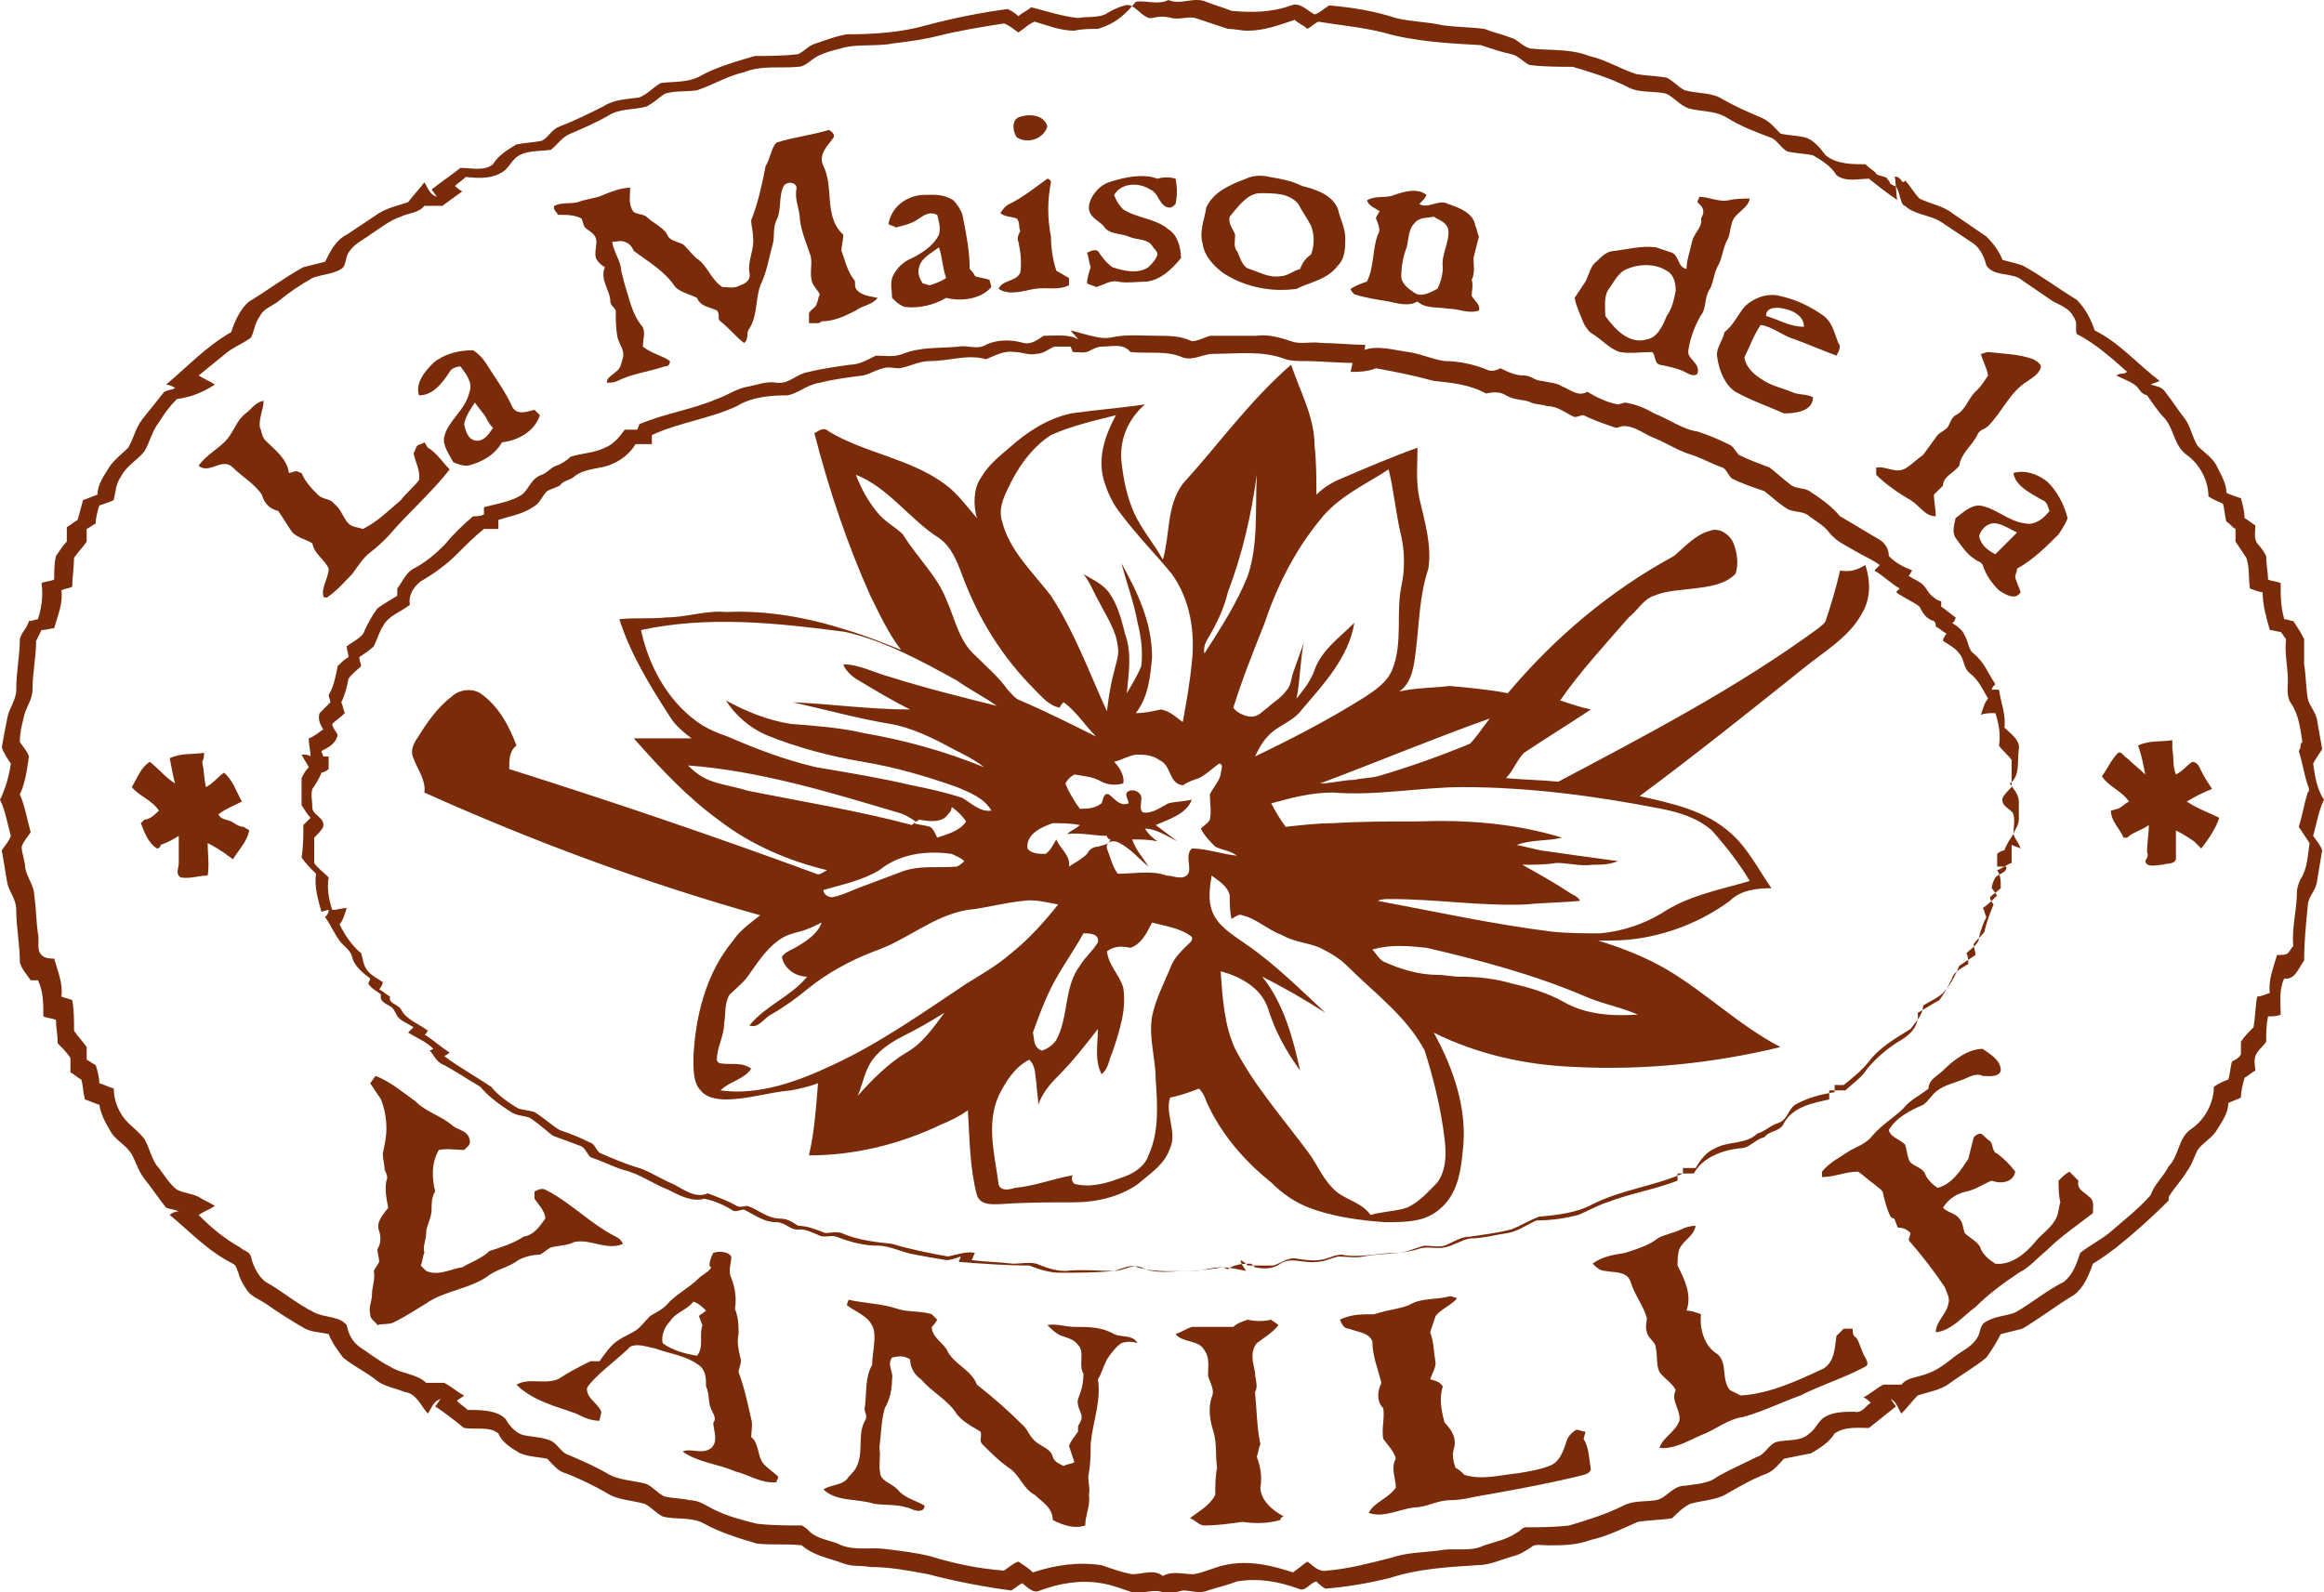 <?xml version="1.0" encoding="utf-8"?>
<!-- Generator: Adobe Illustrator 24.3.0, SVG Export Plug-In . SVG Version: 6.00 Build 0)  -->
<svg version="1.1" id="Layer_1" xmlns="http://www.w3.org/2000/svg" xmlns:xlink="http://www.w3.org/1999/xlink" x="0px" y="0px"
	 viewBox="0 0 128.7 88.2" style="enable-background:new 0 0 128.7 88.2;" xml:space="preserve">
<style type="text/css">
	.st0{fill:#7A2B0A;}
</style>
<g id="_x23_000000ff">
	<path class="st0" d="M62.3,0.3c0.5-0.2,1,0.8,1.5,0.7c0.4-0.1,0.7-0.1,1.1,0c0.4,0.1,0.9-0.1,1.3,0c0.6,0.2,1.2,0.4,1.8,0.6
		c0.4,0,0.7,0.1,1.1,0.1c0.9,0,1.7-0.3,2.6-0.6c0.2,0.2,0.5,0.3,0.7,0.5c0.2-0.1,0.4-0.3,0.6-0.4c1.2,0.2,2.4,0.3,3.6,0.6
		c1.7,0.5,3.6,0.6,5.4,0.7c0.6,0.2,1.2,0.4,1.7,0.5c0.4,0.1,0.6,0.4,1,0.6c0.8,0.1,1.6,0.1,2.4,0.1c1,0.3,2,0.6,3,1.1
		c0.7,0.4,1.5,0.2,2.2,0.4C92.7,5.4,93,5.8,93.5,6c0.7,0.2,1.4,0.1,2.1,0.5C96.4,7,97.2,7.3,98,7.6c0.4,0.1,0.6,0.6,1,0.8
		c0.5,0.1,0.9,0.1,1.4,0.2c0.5,0.3,1,0.6,1.3,1.1c0.5,0.4,1.2,0.2,1.8,0.2c0.5,0.4,1,0.8,1.6,1.2c-0.1,0.1-0.1-1.4-0.2-1.3
		c0.4-0.1,0.4,0.5,0.6,0.2c0.3,0.3,0.5,0.7,0.8,1c0.6,0.3,1.3,0.4,1.8,0.8c0.6,0.4,1.3,0.9,1.9,1.3c0.4,0.4,0.7,0.8,0.9,1.3
		c0.4,0.1,0.8,0.2,1.1,0.3c1.1,0.6,2,1.3,3,1.9c0.5,0.5,0.8,1.1,1,1.7c1.4,0.7,2.4,1.9,3.6,2.8c-0.2,0.1-0.3,0.1-0.5,0.2
		c0.3,0.1,0.6,0.1,0.8,0.4c0.4,0.5,0.7,1,1.1,1.5c0.3,0.4,0.4,1,0.7,1.5c0.4,0.4,0.9,0.7,1.1,1.2c0.2,0.4,0.5,0.9,0.5,1.4
		c0.2,0.1,0.5,0.2,0.8,0.3c0.1,0.4,0.2,0.7,0.2,1.1c0.2,0.1,0.4,0.3,0.6,0.4c0,0.3-0.1,0.7,0.1,1c0.2,0.2,0.4,0.5,0.5,0.7
		c0,0.5,0.1,0.9,0.1,1.3c0.2,0.1,0.5,0.1,0.7,0.2c0,0.7,0,1.3,0.2,2c0.2,0,0.3,0.1,0.5,0.1c0.2,0.3,0.4,0.6,0.6,1c0,0.5,0,0.9,0,1.4
		c0.1,0.6,0.1,1.3,0.2,1.9c0.1,0.4,0.4,0.7,0.5,1.1c0.1,0.6,0.2,1.1,0.3,1.7c-0.2,0.3-0.4,0.6-0.5,0.8c0.1,0.7,0.2,1.4,0.6,2
		c-0.3,0.6-0.4,1.3-0.6,2c0.2,0.3,0.4,0.5,0.5,0.8c-0.1,0.6-0.2,1.2-0.3,1.8c-0.1,0.5-0.5,0.8-0.5,1.3c-0.1,1-0.2,2-0.2,3
		c-0.3,0.4-0.5,1.1-1.1,1c-0.3,0.6-0.2,1.3-0.2,2c-0.2,0.1-0.5,0.1-0.7,0.1c-0.1,0.5-0.1,0.9-0.1,1.4c-0.2,0.3-0.5,0.5-0.6,0.8
		s0,0.6,0,0.8c-0.2,0.1-0.4,0.3-0.6,0.4c-0.1,0.4-0.2,0.7-0.2,1.1c-0.2,0.1-0.5,0.2-0.7,0.3c0,0.6-0.4,1.1-0.7,1.6
		c-0.3,0.4-0.7,0.6-1,1c-0.2,0.4-0.3,0.8-0.6,1.2c-0.3,0.5-0.7,0.9-1,1.4c0,0.1,0,0.2,0,0.2c-0.9,0.9-1.9,1.8-2.9,2.6
		c-0.4,0.3-0.8,0.6-1.3,0.9c-0.2,0.6-0.5,1.3-1,1.7c-1,0.6-1.9,1.3-2.9,1.9c-0.4,0.1-0.8,0.2-1.2,0.3c-0.2,0.4-0.5,0.9-0.8,1.3
		c-0.6,0.5-1.3,0.9-2,1.4c-0.5,0.4-1.2,0.5-1.8,0.7c-0.3,0.3-0.6,0.7-0.9,1c-0.2-0.3-0.3-0.7-0.6-0.8c0.1,0.1,0.2,0.3,0.3,0.4
		c-0.5,0.4-1,0.8-1.5,1.2c-0.6,0-1.3-0.1-1.9,0.3c-0.3,0.5-0.8,0.8-1.3,1.1c-0.5,0.1-1,0.2-1.5,0.3c-0.3,0.3-0.5,0.6-0.9,0.8
		c-0.8,0.3-1.5,0.7-2.2,1.1c-0.6,0.4-1.4,0.4-2.1,0.6c-0.4,0.2-0.7,0.5-1,0.8c-0.6,0.1-1.3,0.1-1.9,0.2c-0.9,0.4-1.7,0.8-2.6,1
		c-0.8,0.3-1.6,0.3-2.4,0.3c-0.3,0-0.7-0.1-0.9,0.1c-0.3,0.2-0.6,0.4-1,0.5c-0.7,0.2-1.3,0.5-2,0.5c-1.6,0.1-3.3,0.2-4.8,0.7
		c-1.2,0.3-2.4,0.5-3.6,0.6c-0.2-0.1-0.4-0.3-0.5-0.4c-0.4,0.1-0.6,0.6-1,0.4c-1.1-0.4-2.2-0.6-3.4-0.4c-0.5,0.2-1,0.3-1.6,0.5
		c-0.5,0.2-0.9,0-1.4,0c-0.4,0.1-0.7,0.2-1.1,0.1c-0.5-0.2-1.1,0.1-1.7,0c-0.6-0.2-1.1-0.4-1.7-0.5c-1.2-0.2-2.3,0-3.4,0.4
		c-0.4,0.2-0.7-0.2-1-0.4c-0.2,0.1-0.4,0.3-0.6,0.4c-1.5-0.2-3.1-0.5-4.6-0.9c-1.1-0.2-2.1-0.4-3.2-0.4c-0.5-0.1-1,0-1.5-0.2
		c-0.8-0.3-1.6-0.4-2.3-1c-0.8-0.1-1.7,0-2.5-0.1c-1-0.3-2-0.6-2.9-1.1c-0.7-0.4-1.6-0.2-2.3-0.4c-0.4-0.2-0.6-0.5-1-0.7
		c-0.7-0.2-1.5-0.2-2.1-0.6c-0.7-0.4-1.5-0.8-2.3-1.1c-0.4-0.1-0.7-0.5-1-0.8c-0.5-0.1-1-0.1-1.5-0.3c-0.5-0.3-1-0.6-1.2-1.1
		c-0.5-0.4-1.2-0.2-1.9-0.3c-0.5-0.4-1-0.8-1.6-1.2c0.1-0.1,0.2-0.3,0.3-0.4c-0.4,0.1-0.5,0.5-0.7,0.8c-0.4-0.4-0.6-1.1-1.3-1.2
		c-0.5-0.2-1.1-0.3-1.5-0.6c-0.6-0.5-1.3-0.8-1.9-1.3c-0.3-0.4-0.6-0.8-0.8-1.3c-0.4-0.1-0.9-0.1-1.3-0.3c-0.7-0.4-1.5-0.9-2.2-1.4
		c-0.3-0.2-0.8-0.4-1-0.7c-0.2-0.3-0.4-0.6-0.5-1c-0.1-0.2-0.1-0.4-0.3-0.5c-1.4-0.7-2.4-1.8-3.5-2.7c0.1-0.1,0.3-0.2,0.5-0.2
		C9.7,67,9.5,67,9.2,66.9c-0.4-0.5-0.8-1.1-1.2-1.6s-0.5-1.1-0.8-1.5s-0.7-0.6-1-1c-0.3-0.5-0.6-1-0.7-1.6C5.2,61.1,5,61,4.7,60.9
		c-0.1-0.4-0.1-0.8-0.2-1.1c-0.2-0.1-0.4-0.3-0.6-0.4c0-0.3,0-0.6,0-0.8c-0.2-0.3-0.4-0.5-0.7-0.8c0-0.4-0.1-0.9-0.1-1.3
		c-0.2-0.1-0.5-0.1-0.7-0.2c0-0.7,0-1.4-0.3-2c-0.1,0-0.3,0-0.4,0c-0.2-0.3-0.5-0.6-0.6-1c0-1-0.2-1.9-0.2-2.9c0-0.6-0.4-1-0.5-1.5
		c-0.1-0.6-0.2-1.2-0.3-1.8c0.2-0.3,0.4-0.5,0.5-0.8c-0.2-0.7-0.3-1.4-0.6-2c0.3-0.6,0.5-1.3,0.6-2c-0.2-0.3-0.4-0.6-0.5-0.9
		c0.1-0.6,0.2-1.1,0.3-1.6c0.1-0.6,0.5-1,0.5-1.6c0-1,0.2-1.9,0.2-2.8c0.1-0.4,0.4-0.6,0.5-1c0.2,0,0.4-0.1,0.5-0.1
		c0.2-0.6,0.3-1.3,0.2-2c0.2-0.1,0.5-0.1,0.7-0.2c0-0.4,0-0.9,0.1-1.3c0.2-0.3,0.4-0.6,0.6-0.8c0-0.3,0-0.6,0-0.8
		c0.2-0.1,0.4-0.3,0.6-0.4c0.1-0.4,0.2-0.7,0.3-1.1c0.3-0.1,0.5-0.2,0.8-0.3c0-0.6,0.4-1.1,0.7-1.6c0.3-0.4,0.7-0.7,1-1
		c0.3-0.5,0.4-1.1,0.8-1.6c0.4-0.5,0.8-1,1.2-1.5c0.2-0.1,0.4-0.1,0.6-0.2c-0.1-0.1-0.4-0.2-0.5-0.2c1.2-1,2.2-2.1,3.6-2.9
		c0.2-0.6,0.5-1.3,1-1.7c1-0.6,1.9-1.3,3-1.9c0.4-0.1,0.8-0.2,1.2-0.3c0.3-0.6,0.6-1.2,1.2-1.5c0.6-0.4,1.2-0.8,1.8-1.2
		c0.5-0.3,1-0.4,1.6-0.6c0.3-0.4,0.6-0.7,0.9-1.1c0.2,0.3,0.3,0.7,0.7,0.8c-0.1-0.1-0.2-0.3-0.3-0.4c0.5-0.4,1.1-0.8,1.6-1.2
		c0.6,0,1.3,0.2,1.8-0.2c0.3-0.5,0.8-0.8,1.3-1.1c0.5-0.1,0.9-0.1,1.4-0.2c0.4-0.2,0.5-0.6,1-0.8c0.8-0.3,1.6-0.7,2.4-1.1
		c0.6-0.4,1.3-0.4,2-0.5c0.5-0.2,0.8-0.6,1.2-0.8c0.7-0.1,1.5,0,2.2-0.4c0.9-0.5,2-0.8,3-1.1c0.8,0,1.6,0,2.4-0.1
		c0.4-0.2,0.6-0.5,1-0.6c0.6-0.2,1.1-0.4,1.7-0.5c1.5,0,3-0.1,4.4-0.5c1.5-0.4,3-0.7,4.5-0.9c0.2,0.1,0.4,0.2,0.6,0.4
		c0.2-0.2,0.5-0.3,0.7-0.5c0.8,0.2,1.7,0.5,2.6,0.6c0.5-0.1,1,0,1.5-0.2C61.5,0.6,61.9,0.4,62.3,0.3 M60.8,1.6c-0.4,0-0.9,0-1.3,0.1
		c-0.8,0-1.5-0.3-2.2-0.5c-0.3,0.1-0.6,0.4-0.9,0.6c-0.3-0.2-0.5-0.4-0.8-0.5c-1.3,0.2-2.5,0.4-3.7,0.7c-0.8,0.2-1.6,0.3-2.4,0.4
		c-1,0.2-2.1,0-3,0.3c-0.4,0.1-0.8,0.2-1.2,0.4c-0.4,0.2-0.7,0.6-1.1,0.6c-1,0.1-2-0.1-3,0.3c-0.9,0.2-1.7,0.7-2.6,1
		c-0.6,0.1-1.2,0-1.8,0.2c-0.3,0.2-0.6,0.5-1,0.7c-0.7,0.2-1.5,0.1-2.1,0.5c-0.7,0.4-1.4,0.7-2.1,1c-0.5,0.2-0.7,0.6-1.1,0.9
		c-0.7,0.1-1.5,0-2,0.5C28.3,9,28.2,9.2,28,9.4c-0.6,0.5-1.4,0.5-2.2,0.4c-0.2,0.2-0.4,0.3-0.6,0.5c0.1,0.1,0.2,0.2,0.4,0.3
		c-0.4,0.3-0.7,0.5-1.1,0.8c-0.3,0-0.6,0-1,0c-0.3,0.4-0.9,0.4-1.3,0.6c-0.6,0.2-1.1,0.6-1.7,1c-0.4,0.3-0.9,0.5-1.2,1
		c-0.2,0.3-0.1,0.7-0.4,0.9c-0.5,0.3-1.1,0.3-1.6,0.5c-0.7,0.4-1.3,0.8-1.9,1.3c-0.4,0.3-0.8,0.4-1,0.8c-0.3,0.4-0.3,0.8-0.5,1.2
		c-0.4,0.3-0.9,0.5-1.3,0.8c-0.5,0.4-1.1,0.9-1.6,1.3c0.3,0.2,0.6,0.3,0.9,0.5c-0.6,0.4-1.3,0.7-2.1,0.8c-0.4,0.4-0.7,0.8-1,1.3
		C8.4,23.9,8.3,24.5,8,25c-0.4,0.5-1,0.8-1.3,1.4c-0.3,0.4-0.3,0.9-0.4,1.3c-0.2,0.1-0.5,0.2-0.8,0.3c-0.1,0.3-0.2,0.7-0.2,1
		c-0.2,0.1-0.3,0.2-0.5,0.3c0,0.2,0,0.5,0,0.7c-0.2,0.3-0.5,0.6-0.7,0.9C4.1,31.4,4,32,4,32.5c-0.2,0.1-0.4,0.1-0.6,0.2
		c0.1,0.7-0.2,1.4-0.4,2.1c-0.2,0-0.4,0.1-0.7,0.1c-0.1,0.2-0.2,0.4-0.3,0.6c0,0.9-0.2,1.8-0.2,2.7c0,0.6-0.4,1-0.5,1.6
		c-0.1,0.4-0.2,0.8-0.2,1.3c0.2,0.3,0.4,0.5,0.5,0.8c-0.1,0.7-0.2,1.5-0.5,2.1c0.3,0.7,0.4,1.4,0.6,2.1c-0.2,0.3-0.4,0.5-0.5,0.8
		c0,0.4,0.2,0.8,0.2,1.2c0.1,0.5,0.5,1,0.5,1.5C2,50.3,2,51,2.1,51.7c0.1,0.4-0.1,0.9,0.2,1.2c0.2,0.2,0.5,0.2,0.7,0.2
		c0.2,0.7,0.5,1.4,0.4,2.1c0.2,0.1,0.4,0.1,0.6,0.2c0.1,0.5,0.1,1.1,0.1,1.7c0.2,0.3,0.5,0.6,0.7,0.9c0,0.2,0,0.5,0,0.7
		C5,58.8,5.1,58.9,5.3,59c0.1,0.3,0.2,0.7,0.2,1c0.3,0.1,0.5,0.2,0.8,0.3c0,0.7,0.3,1.4,0.8,1.9c0.3,0.3,0.6,0.5,0.9,0.9
		c0.3,0.5,0.4,1.2,0.8,1.6c0.3,0.4,0.6,0.9,1,1.2c0.4,0.2,0.8,0.2,1.2,0.4c0.3,0.2,0.6,0.3,0.9,0.5c-0.3,0.2-0.6,0.3-0.9,0.5
		c0.7,0.7,1.4,1.3,2.3,1.8c0.2,0.2,0.5,0.2,0.6,0.5c0.1,0.5,0.4,1.1,0.8,1.4c0.9,0.5,1.7,1.2,2.7,1.7c0.6,0.3,1.4,0.2,1.8,0.7
		c0.1,0.5,0.3,0.9,0.7,1.2c0.6,0.4,1.1,0.8,1.7,1.1c0.6,0.4,1.5,0.4,2,0.9c0.3,0,0.6,0,1,0c0.4,0.2,0.7,0.5,1.1,0.7
		c-0.1,0.1-0.3,0.2-0.4,0.3c0.2,0.2,0.4,0.3,0.6,0.5c0.7,0,1.6,0,2.1,0.5c0.2,0.4,0.6,0.8,1,0.9c0.5,0.1,1,0.1,1.5,0.3
		c0.4,0.2,0.6,0.7,1,0.8c0.7,0.3,1.4,0.6,2.1,1c0.6,0.4,1.5,0.4,2.2,0.6c0.4,0.2,0.6,0.5,1,0.7c0.5,0.1,1,0.1,1.4,0.2
		c0.5,0,0.9,0.3,1.3,0.5c0.8,0.4,1.6,0.6,2.4,0.8c0.8,0.1,1.7,0.1,2.5,0.1c0.2,0.1,0.3,0.2,0.5,0.4c0.5,0.4,1.1,0.4,1.7,0.7
		c0.8,0.3,1.6,0.1,2.4,0.2s1.7,0.2,2.5,0.4c1.3,0.4,2.7,0.7,4.1,0.8c0.3-0.2,0.5-0.4,0.8-0.5c0.3,0.2,0.6,0.4,0.8,0.6
		c1.2-0.4,2.5-0.6,3.8-0.4c0.6,0.2,1.1,0.4,1.7,0.5c0.6,0,1.2-0.3,1.7,0.1c0.5-0.3,1.1-0.1,1.7-0.1c0.6-0.1,1.2-0.4,1.7-0.5
		c1.3-0.3,2.6,0,3.8,0.4c0.3-0.2,0.5-0.4,0.8-0.6c0.3,0.2,0.6,0.6,1.1,0.5c1.2-0.1,2.3-0.4,3.5-0.7c0.9-0.3,1.7-0.3,2.6-0.4
		c0.9-0.2,1.8,0.1,2.6-0.3c0.6-0.2,1.2-0.3,1.8-0.7c0.2-0.1,0.3-0.3,0.5-0.3c0.8,0,1.6,0,2.4-0.1c1-0.3,2-0.6,3-1.1
		c0.6-0.3,1.2-0.2,1.8-0.3c0.6-0.1,0.9-0.8,1.6-0.8c0.6-0.1,1.3-0.1,1.8-0.5c0.7-0.4,1.4-0.7,2.2-1.1c0.4-0.1,0.6-0.6,1-0.8
		c0.6-0.2,1.4,0,1.9-0.5c0.3-0.2,0.4-0.5,0.7-0.8c0.5-0.4,1.2-0.4,1.8-0.4c0.4,0.1,0.6-0.3,0.9-0.5c-0.1-0.1-0.2-0.2-0.4-0.3
		c0.4-0.2,0.7-0.5,1.1-0.7c0.3,0,0.7,0,1,0c0.3-0.4,0.9-0.4,1.4-0.6c0.6-0.2,1.1-0.6,1.6-1c0.4-0.3,0.9-0.5,1.2-1
		c0.2-0.3,0.1-0.7,0.5-0.9c0.5-0.3,1.1-0.3,1.6-0.5c0.9-0.5,1.7-1.2,2.7-1.7c0.5-0.4,0.7-1,0.9-1.6c0.5-0.4,1.1-0.7,1.6-1.1
		c0.8-0.7,1.6-1.3,2.3-2.1c0.2-0.6,0.7-1,1-1.6c0.6-0.6,0.5-1.6,1.3-2.1c0.7-0.5,1.2-1.4,1.2-2.3c0.3-0.2,0.5-0.3,0.8-0.4
		c0.1-0.3,0.1-0.6,0.2-1c0.2-0.1,0.4-0.2,0.5-0.4c0-0.2,0-0.5,0-0.7c0.2-0.3,0.4-0.5,0.7-0.8c0.1-0.6,0.1-1.2,0.2-1.7
		c0.2,0,0.4-0.1,0.7-0.2c-0.1-0.7,0.2-1.4,0.4-2.1c0.2,0,0.5,0,0.6-0.1s0.2-0.3,0.3-0.4c-0.1-1,0.2-2,0.2-3c0-0.2,0.1-0.5,0.2-0.7
		c0.4-0.6,0.4-1.4,0.5-2c-0.2-0.3-0.4-0.6-0.6-0.9c0.2-0.6,0.3-1.3,0.5-1.9c0.1-0.1,0.1-0.2,0-0.4c-0.2-0.6-0.3-1.3-0.5-1.9
		c0.2-0.3,0-0.3,0.2-0.5c-0.1-0.7-0.2-1.5-0.6-2.1c-0.3-0.4-0.2-0.9-0.2-1.3c0-0.8-0.2-1.5-0.1-2.3c-0.1-0.1-0.2-0.3-0.3-0.4
		c-0.2,0-0.4-0.1-0.6-0.1c-0.2-0.7-0.4-1.4-0.4-2.1c-0.2,0-0.4-0.1-0.7-0.2c-0.1-0.6,0-1.1-0.2-1.7c-0.2-0.3-0.4-0.6-0.6-0.9
		c0-0.2,0-0.5,0-0.7c-0.2-0.1-0.3-0.3-0.5-0.4c-0.1-0.3-0.1-0.7-0.2-1c-0.2-0.1-0.5-0.2-0.8-0.4c0-0.9-0.5-1.8-1.2-2.3
		s-0.7-1.4-1.2-2c-0.4-0.4-0.7-0.9-1-1.3c-0.4-0.1-0.4-0.4-0.7-0.6s-0.6-0.3-1-0.5c0.3-0.2,0.3,0,0.6-0.2c-0.9-0.8-1.8-1.6-2.8-2.1
		c-0.1-0.4,0.1-0.6-0.2-1c-0.2-0.4-0.7-0.6-1.1-0.8c-0.6-0.4-1.3-0.9-1.9-1.3c-0.6-0.3-1.4-0.1-1.8-0.7c-0.1-0.4-0.3-0.9-0.7-1.2
		c-0.6-0.4-1.2-0.8-1.8-1.2c-0.6-0.4-1.5-0.4-2-0.9c-0.3,0-0.3-1.1-0.6-1.1c-0.4-0.2-0.1-0.1-0.4-0.4c0.1-0.1-0.7-0.2-0.6-0.3
		c-0.2-0.2-0.4-0.3-0.6-0.5c-0.7,0-1.6,0-2.2-0.5c-0.3-0.4-0.7-0.9-1.2-1c-0.4-0.1-0.9-0.1-1.3-0.2c-0.3-0.3-0.6-0.7-1.1-0.9
		c-0.7-0.3-1.4-0.6-2.1-1C94.8,5.1,94,5.2,93.3,5c-0.4-0.2-0.6-0.5-1-0.7c-0.6-0.1-1.1-0.1-1.7-0.2c-0.9-0.3-1.7-0.8-2.6-1
		c-1-0.4-2.1-0.3-3.1-0.4c-0.5,0-0.8-0.5-1.2-0.6c-0.5-0.2-1-0.3-1.5-0.5c-0.8-0.1-1.6-0.1-2.3-0.2C79,1.2,78.1,1.2,77.3,1
		c-1.2-0.4-2.5-0.6-3.7-0.7c-0.3,0.2-0.5,0.4-0.8,0.5c-0.4-0.2-0.8-0.7-1.3-0.5c-1.1,0.4-2.2,0.4-3.3,0.3c-0.5-0.2-0.9-0.3-1.4-0.5
		c-0.7-0.3-1.4,0.2-2.1-0.1c-0.6,0.3-1.2,0-1.8,0.1C62,1.2,61.4,1.4,60.8,1.6z"/>
	<path class="st0" d="M56.4,6.5C56.9,6.3,57.8,6.3,58,7c-0.2,0.7-1.1,1-1.7,0.6C56.1,7.3,56,6.7,56.4,6.5z"/>
	<path class="st0" d="M43,7.9c0.9-0.3,1.9-0.4,2.9-0.7c0.2,0.1,0.4,0.3,0.2,0.5c-0.3,0.4-0.8,0.9-0.5,1.5c0.6,1.2,0,2.8,1.1,3.8
		c0,0.3-0.1,0.6-0.1,0.9c0.2,0.5,0.3,1.1,0.7,1.6c0.1,0.1,0,0.3,0.1,0.5c0.3,0.4,0.8,0.4,1.2,0.5c-0.3,0.4-0.8,0.4-1.2,0.7
		c-0.6,0.3-1.2,0.6-1.9,0.6c0,0-0.1,0.1-0.2,0.1c-0.2,0-0.3,0-0.5,0c0-0.2,0-0.3,0-0.5s0.3-0.3,0.4-0.5s0.1-0.4,0.2-0.6
		c-0.1-0.2-0.3-0.4-0.4-0.6c-0.2-0.5,0-1-0.1-1.5c-0.2-0.6-0.5-1.3-0.6-2c0-0.6-0.3-1.1-0.2-1.7c0.1-0.4-0.5-0.5-0.7-0.2
		c-0.3,0.6-0.1,1.3-0.4,1.9c-0.2,0.4-0.1,0.9-0.2,1.3c-0.2,0.7-0.3,1.4-0.6,2.1c-0.4,0.8-0.2,1.8-0.7,2.6c-0.2,0.2,0,0.6-0.3,0.8
		c-0.5-0.4-0.8-0.8-1.3-1.2c-0.2-0.1,0-0.4-0.2-0.6c-0.4-0.2-0.9-0.2-1.1-0.7c-0.4-0.2-0.9-0.3-1.2-0.6c-0.6-0.9-1.5-1.4-2.3-2
		c-0.1-0.2-0.2-0.4-0.5-0.5c-0.2-0.1-0.5,0-0.7,0c0.1,0.6,0.5,1.1,0.5,1.6c0.1,0.4,0.2,0.8,0.3,1.1c0.2,0.7,0.4,1.4,0.8,1.9
		c0.3,0.3,0.1,0.8,0.1,1.2c0.5,0.4,1.1,0.5,1.5,0.8c0,0.2-0.1,0.3-0.3,0.3c-0.9,0.3-1.8,0.4-2.6,0.8c-0.2,0.1-0.4,0.1-0.6,0.1
		c0-0.3,0.3-0.4,0.5-0.6c0.3-0.2,0.3-0.5,0.4-0.8c0.1-0.4-0.2-0.7-0.3-1.1c-0.1-0.5-0.1-1-0.1-1.5c-0.1-0.2-0.3-0.3-0.3-0.5
		c0-0.6-0.6-1.2-0.3-1.9c-0.2-0.1-0.4-0.3-0.5-0.5c-0.1-0.4,0.1-0.8,0-1.1c-0.1-0.3-0.4-0.4-0.6-0.6c-0.1-0.1-0.1-0.3-0.2-0.5
		c-0.4-0.2-0.8-0.2-1.3-0.2c-0.1-0.2-0.3-0.3-0.2-0.5c0.4-0.2,0.9-0.1,1.3-0.2c0.5-0.2,1-0.2,1.4-0.4c0.5-0.2,1-0.4,1.5-0.4
		c0,0.4-0.1,0.8,0.1,1.2c0.1,0.3,0.5,0.2,0.8,0.4c0.4,0.4,1,0.6,1.2,1.1c0.2,0.3,0.7,0.3,0.9,0.5c0.3,0.3,0.5,0.6,0.8,0.8
		c0.5,0.4,0.7,1.1,1.3,1.5c0.3,0,0.7,0.1,1-0.1c0.3-0.1,0.6-0.3,0.5-0.7c-0.1-0.7,0.3-1.3,0.2-2c0-0.3-0.1-0.6-0.1-0.9
		c0.4-1,0.6-2,0.8-3C42.7,8.7,42.7,8.2,43,7.9z"/>
	<path class="st0" d="M61.4,10.1c0.9-0.3,1.9-0.5,2.7-0.2c0.3-0.1,0.7-0.1,1,0c0.1,0.5,0.1,0.9,0,1.4c-0.1,0.1-0.2,0.2-0.3,0.2
		c-0.6,0-0.6-0.8-1.1-1c-0.6-0.4-1.6-0.4-2,0.3c0.1,0.3,0.3,0.6,0.5,0.8c0.8,0.5,1.8,0.5,2.5,1.1c0.5,0.3,0.7,1,0.7,1.6
		c-0.5,0.6-1.1,1.2-1.9,1.3c-0.5,0-1.1,0.1-1.6,0c-0.4-0.1-0.8,0.2-1.2,0.3c-0.2-0.1-0.3-0.1-0.5-0.2c0-0.3,0.1-0.6,0.2-0.9
		c-0.1-0.3-0.1-0.5-0.2-0.8c0.2-0.1,0.4-0.2,0.6-0.1c0.2,0.3,0.4,0.6,0.8,0.9c0.6,0.2,1.4,0.4,2,0c0.2-0.2,0.4-0.4,0.5-0.7
		c0-0.2-0.2-0.3-0.3-0.5c-0.3-0.4-0.9-0.3-1.3-0.5c-0.5-0.2-1.1-0.1-1.4-0.6c-0.3-0.3-0.8-0.5-0.8-1C60.3,11,60.8,10.3,61.4,10.1z"
		/>
	<path class="st0" d="M69,9.9c0.4-0.2,0.9-0.2,1.3-0.1c0.6,0.1,1.2,0.2,1.8,0.5c0.8,0.2,1.7,0.5,2,1.3c0.1,0.5,0.4,1,0.4,1.6
		c0,0.5,0,1.1-0.4,1.5c-0.6,0.8-1.5,0.9-2.3,1.3c-1.4,0.2-2.9-0.1-4.1-0.9c-0.5-0.4-1-0.9-1.1-1.6c-0.2-0.7,0.1-1.3,0.2-2
		C67.2,10.6,68.2,10.2,69,9.9 M68.1,12c-0.1,0.4,0.2,0.7,0.3,1c0,0.3-0.1,0.7,0.1,0.9c0.2,0.4,0.3,0.9,0.7,1
		c0.6,0.2,1.1,0.5,1.7,0.4c0.4,0,0.7-0.3,1.1-0.4c0.1-0.3,0.3-0.6,0.6-0.8c0.2-0.5,0.2-1.1,0-1.6c-0.2-0.4-0.5-0.8-0.7-1.2
		c-0.5-0.6-1.3-0.6-2.1-0.6C69.1,10.7,68.6,11.4,68.1,12z"/>
	<path class="st0" d="M55.9,11.3c0.8-0.4,1.4-0.9,2.1-1.4c0.1,0,0.2,0.1,0.2,0.2c-0.2,1-0.2,2,0,3c0,0.6,0.1,1.3,0.3,1.9
		c0.2,0.1,0.5,0.3,0.7,0.4c0,0.1,0,0.3,0,0.4c-0.6,0.3-1.2,0.1-1.9,0.2c-0.6,0.1-1.4,0.4-2,0c0.2-0.5,1-0.4,1.2-0.9
		c0.1-0.6,0-1.2-0.1-1.7c-0.1-0.2,0-0.4,0.1-0.6c-0.1-0.2,0-0.5-0.2-0.7C56,12,55.6,12,55.4,11.8C55.6,11.5,55.7,11.4,55.9,11.3z"/>
	<path class="st0" d="M77.2,10.8c0.6-0.2,1.3-0.4,1.8,0c-0.1,0.2-0.2,0.3-0.4,0.5c0.5,0.3,1.1-0.3,1.6,0c0.6,0.2,1.4,0.5,1.5,1.2
		c0.1,0.2,0.1,0.4,0.2,0.6c-0.1,0.4-0.2,0.8-0.3,1.2c0,0.4,0.1,0.8-0.1,1.2c0.1,0.3,0,0.6,0,0.9c0.2,0.3,0.5,0.5,0.4,0.8
		c-0.6,0.2-1.1-0.1-1.7-0.1c-0.6-0.1-1.3,0-1.7-0.4c-0.5,0.3-1.1,0.1-1.6,0c-0.6-0.1-1.3-0.2-1.9-0.4c-0.1-0.1-0.2-0.2-0.2-0.3
		c0.3-0.2,0.6-0.3,0.9-0.4c0.4-0.8,0.3-1.8,0.6-2.6c0.2-0.3,0-0.6-0.1-0.9c0-0.1,0.1-0.2,0.2-0.4c-0.3-0.2-0.6-0.3-0.7-0.6
		C76.2,10.8,76.8,11,77.2,10.8 M78.3,12.4c-0.3,0.3-0.3,0.9-0.4,1.3c-0.2,0.5-0.3,1.1-0.3,1.6c0,0.4,0.4,0.7,0.7,0.9
		c0.4,0.3,0.9,0,1.3-0.2c0.2-0.4,0.3-0.8,0.3-1.2c-0.1-0.7,0.4-1.4,0.3-2.1c-0.1-0.4-0.5-0.5-0.8-0.7C79,12.1,78.6,12,78.3,12.4z"/>
	<path class="st0" d="M51,10.8c0.6,0,1.2-0.1,1.8,0.3c0.2,0.2,0.4,0.5,0.5,0.8c0.2,1,0.4,2,0.4,3c0.1,0.1,0.2,0.2,0.3,0.4
		c0.3,0.1,0.5,0.1,0.8,0.2c0,0.1,0.1,0.3,0.1,0.4c-0.6,0.7-1.7,0.8-2.5,0.6c-0.7,0.4-1.5,0.6-2.3,0.5c-0.3-0.1-0.5-0.3-0.7-0.5
		c0-0.4-0.1-0.7,0-1.1c0.2-0.5,0.6-0.9,1.1-1.1c0.6-0.3,1.2-0.7,1.5-1.3c0.1-0.4,0-0.7-0.1-1.1c-0.4-0.2-0.7,0-1,0.2
		c-0.4,0.3-0.9,0.4-1.3,0.5c-0.1-0.1-0.3-0.1-0.4-0.2C49.4,11.4,50.2,10.9,51,10.8 M50.9,14.8c-0.1,0.3,0,0.6,0.2,0.9
		c0.1,0,0.3,0.1,0.4,0.1c0.3-0.1,0.6-0.2,0.9-0.4c-0.2-0.5-0.2-1.1-0.4-1.7C51.6,14,51,14.3,50.9,14.8z"/>
	<path class="st0" d="M94,11.2c0-0.1,0.1-0.2,0.1-0.3c0.5,0,1.1,0.3,1.6,0.2c0.4-0.1,0.8-0.1,1.2-0.1c-0.1,0.6-0.9,0.8-1,1.4
		c-0.1,0.3-0.1,0.6-0.2,0.8c-0.3,0.5-0.3,1.1-0.6,1.6c-0.2,0.4-0.2,0.8-0.4,1.2c-0.3,0.4-0.2,0.9-0.4,1.3c-0.4,0.6-0.7,1.4-0.8,2.1
		c-0.1,0.5,0.7,0.7,0.5,1.3c-0.2,0.2-0.5,0-0.7-0.1c-0.4-0.2-0.9-0.3-1.4-0.4c-0.3-0.1-0.2-0.5-0.4-0.7c-0.6,0-1.2,0.1-1.8,0
		c-0.6-0.2-1-0.7-1.5-1c-0.2-0.1-0.4-0.4-0.5-0.6c-0.2-0.5-0.4-0.9-0.5-1.4c0.2-0.3,0.4-0.6,0.6-0.9c0.2-0.4,0.3-0.9,0.6-1.1
		c0.3-0.3,0.6-0.6,1-0.6c0.8-0.1,1.5-0.3,2.3-0.2c0.3,0.1,0.6,0.2,0.9,0.3c0.4,0.2,0.3,0.8,0.8,0.9c0-0.5,0.2-1,0.3-1.5
		s0.6-0.8,0.5-1.3C94.5,11.6,94.2,11.4,94,11.2 M90.1,14.9c-0.5,0.2-0.7,0.7-1,1.1c-0.3,0.4-0.2,1-0.2,1.5c0.5,0.7,1.3,1.6,2.3,1.3
		c0.6-0.1,0.9-0.8,1.1-1.3c0.3-0.4,0.4-0.9,0.5-1.4c0-0.4-0.1-0.9-0.5-1.1C91.7,14.6,90.8,14.6,90.1,14.9z"/>
	<path class="st0" d="M96.6,17c0.5-0.5,1.3-0.8,2-0.6c0.9,0.2,1.7,0.6,2.4,1.1c0.5,0.4,0.6,1,0.8,1.5c0.2,0.2,0,0.5-0.1,0.7
		c-0.8-0.3-1.5-0.6-2.3-0.9c-0.7-0.2-1.2-0.7-1.9-0.8c-0.4,0.6-0.6,1.2-0.9,1.8c0.1,0.6,0.6,1,1.1,1.3s1,0.4,1.5,0.6
		c0.4,0.2,0.8,0.1,1.2,0.3c0,0.8-1,0.9-1.6,0.9c-0.9-0.4-1.8-0.7-2.7-1.2c-0.6-0.4-0.9-1.2-1-1.9c-0.1-0.5,0.3-0.9,0.4-1.4
		C96,18,96.2,17.5,96.6,17 M97.8,17.5c0.7,0.2,1.3,0.6,2.1,0.6c0-0.6-0.6-0.9-1.1-1C98.4,17,97.8,17,97.8,17.5z"/>
	<path class="st0" d="M61.5,18.7c0.9-0.2,1.7-0.1,2.6-0.1c0.6,0,1.3,0,1.9,0.3c0.3,0,0.7-0.2,1-0.3c0.9,0,1.7,0,2.6,0
		c0.6-0.1,1.3,0.1,1.9,0.3c0.5,0.2,1.1,0,1.7,0.1c0.8,0,1.6,0.1,2.4,0.1c0,0.1,0,0.3-0.1,0.3c0.8-0.3,1.7,0,2.5,0.1
		c0.7,0.1,1.3,0.4,2,0.5c0.8,0,1.7,0.2,2.4,0.5c0.2,0.1,0.5,0,0.7-0.1c0.4,0.2,0.8,0.4,1.3,0.4c0.4,0,0.6,0.3,1,0.3
		c0.4,0.1,0.8,0.1,1.1,0.3c0.5,0.2,0.9,0.6,1.4,0.3c0.5,0.3,1.1,0.6,1.7,0.7c0.1,0,0.3-0.1,0.4-0.1c0.6,0.1,1.1,0.3,1.6,0.6
		c0.8,0.3,1.6,0.9,2.4,1c0.6,0.2,1.1,0.4,1.7,0.7c0.3,0.1,0.4,0.4,0.6,0.6c0.6,0.3,1.2,0.5,1.7,0.7c0.4,0.3,0.7,0.6,1.1,0.9
		c0.3,0.3,0.8,0.2,1.1,0.4c0.6,0.4,1.2,0.8,1.7,1.4c0.7,0.4,1.5,0.9,2.2,1.3c0.3,0.2,0.5,0.5,0.5,0.9c0.4,0.4,0.8,0.6,1.3,0.8
		c-0.1,0.1-0.1,0.2-0.2,0.3c0.3,0.2,0.6,0.3,0.8,0.5s0.3,0.5,0.6,0.7c0.1,0.1,0.3,0.2,0.4,0.2c0,0.1,0,0.2,0,0.3
		c0.3,0.2,0.5,0.4,0.8,0.6c0,0.1-0.1,0.3-0.2,0.3c0.3,0.2,0.6,0.4,0.7,0.7c0.2,0.3,0.2,0.8,0.5,1c0.6,0.5,0.8,1.1,1.2,1.7
		c-0.1,0.1-0.2,0.2-0.2,0.3c0.1,0,0.3,0,0.4,0c0.1,0.7,0.4,1.4,0.3,2.1c0.3,0.3,0.9,0.7,0.8,1.2c-0.1,0.6,0.1,1.5-0.5,1.9
		c0.2,0.3,0.5,0.6,0.5,1c0,0.3,0,0.7,0,1s-0.2,0.5-0.3,0.8c0.1,0.3,0.3,0.5,0.4,0.8c-0.2-0.1-0.3-0.1-0.5-0.2c0,0.3,0,0.7,0,1
		c-0.3,0.1-0.5,0.3-0.8,0.4c0.2,0.3,0.2,0.6,0.2,1c-0.2,0.2-0.4,0.3-0.6,0.5c0,0.1,0.1,0.3,0.2,0.4c-0.2,0.5-0.4,1-0.5,1.5
		c-0.2,0.3-0.4,0.4-0.6,0.7c0,0.2,0.1,0.4,0.1,0.6c-0.3,0.2-0.6,0.4-0.9,0.6c-0.2,0.5-0.5,1.1-0.9,1.5c-0.3,0.3-0.8,0.5-1.1,0.7
		c0,0.5-0.4,0.9-0.7,1.3c-0.8,0.5-1.7,1-2.3,1.8c-0.4,0.5-0.9,0.9-1.4,1.3c-0.2,0-0.4,0-0.5,0c0,0.1,0,0.3,0,0.4
		c-0.7,0.1-1.5,0.3-2.2,0.7c-0.4,0.3-0.4,0.8-0.9,1c-0.4,0.1-0.8,0.5-1.2,0.6c-0.6,0.6-1.6,0.4-2.3,0.8c-0.5,0.2-0.8,0.6-1.1,1.1
		c-0.2,0-0.5,0-0.7,0c0,0.1,0,0.2,0,0.3c-1.6,0.7-3.4,0.9-5,1.7c-0.9,0.5-2,0.6-3,0.7c-0.5,0.2-1,0.5-1.5,0.7
		c-0.8,0.2-1.6,0.3-2.3,0.4c-0.5,0-0.9,0.3-1.4,0.5c-0.4,0.1-0.7,0-1.1,0c-0.5,0.1-1,0.4-1.6,0.4c-1,0-2,0.3-3,0.1
		c-0.3,0-0.5,0.1-0.8,0.2c-0.6,0.2-1.2,0.1-1.8,0c-0.5,0-0.8,0.3-1.2,0.4c-0.5,0-0.9,0-1.4,0c-0.1-0.1-0.2-0.2-0.4-0.3
		c0,0.2,0.2,0.4,0.3,0.6c-0.5-0.1-0.9-0.2-1.4-0.2s-1,0.2-1.5,0.2c-1,0-2.1,0.1-3.1-0.2c-0.4-0.2-0.9,0.1-1.3,0.2
		c-1,0.1-2,0.1-3,0.1c-0.6,0-1.2-0.2-1.7-0.4c-1.3,0-2.6-0.1-3.9-0.2c0-0.1,0.1-0.2,0.1-0.3c-0.3,0.1-0.5,0.2-0.8,0.2
		c-0.6-0.1-1.2-0.2-1.7-0.3C50,69.4,49.3,69,48.6,69c-0.8,0-1.5-0.2-2.3-0.5c-0.3-0.1-0.7,0.1-1-0.1c-0.3-0.1-0.6-0.3-1-0.3
		c-0.5,0.1-0.8-0.4-1.3-0.4c-0.7,0-1.2-0.4-1.8-0.7c-0.2,0-0.5,0.2-0.7,0c-0.5-0.3-1-0.5-1.5-0.6c-0.7,0.2-1.4-0.2-2-0.5
		c-0.8-0.3-1.6-0.9-2.5-1.1c-0.6-0.2-1.2-0.5-1.8-0.7c-0.2-0.2-0.3-0.5-0.5-0.6c-0.5-0.2-1.1-0.4-1.6-0.6c-0.4-0.3-0.8-0.7-1.3-1
		c-0.3-0.1-0.7-0.1-1-0.3c-0.6-0.4-1.2-0.8-1.7-1.4c-0.7-0.4-1.4-0.9-2.2-1.3c-0.3-0.2-0.4-0.5-0.6-0.7l0.2-0.1
		c-0.4-0.4-0.9-0.6-1.4-0.9c0.1-0.1,0.2-0.2,0.3-0.3c-0.3-0.2-0.6-0.3-0.8-0.5s-0.2-0.4-0.4-0.6c-0.3-0.2-0.7-0.3-0.6-0.7
		c-0.2-0.2-0.5-0.3-0.7-0.6c0-0.1,0.1-0.2,0.1-0.3c-0.4-0.3-0.9-0.7-1-1.2c-0.1-0.4-0.5-0.6-0.7-0.9c-0.3-0.4-0.5-0.9-0.8-1.3
		c0.1-0.1,0.2-0.2,0.2-0.4c-0.1,0-0.3,0.1-0.4,0.1c-0.2-0.7-0.4-1.4-0.3-2.1c-0.3-0.3-0.6-0.6-0.8-0.9c0.1-0.6,0.1-1.2,0.1-1.8
		c0.1-0.1,0.2-0.2,0.4-0.4c-0.2-0.2-0.3-0.4-0.5-0.7c0-0.5,0-1,0-1.5c0.1-0.2,0.2-0.4,0.4-0.6c-0.1-0.2-0.3-0.5-0.4-0.7
		c0.2,0,0.4,0,0.5,0.1c0-0.3-0.1-0.6-0.1-1c0.3-0.1,0.5-0.3,0.8-0.5c-0.2-0.3-0.3-0.6-0.2-0.9c0.2-0.2,0.4-0.4,0.6-0.6
		c0-0.1-0.1-0.3-0.1-0.4c0.3-0.5,0.4-1.1,0.5-1.6c0.2-0.2,0.4-0.4,0.6-0.5c0-0.2-0.1-0.4-0.1-0.6c0.4-0.3,0.9-0.5,1-0.9
		c0.2-0.4,0.4-0.8,0.7-1.2c0.4-0.3,0.8-0.5,1.1-0.7c0-0.1,0-0.3,0-0.4c0.3-0.4,0.5-0.9,0.9-1.1c0.6-0.3,1.2-0.8,1.7-1.3
		c0.5-0.6,1-1.1,1.6-1.6c0.2,0,0.4,0,0.6-0.1c0-0.1,0-0.3,0-0.4c0.7-0.2,1.5-0.3,2.1-0.7c0.4-0.3,0.5-0.9,1.1-1.1
		c0.3-0.1,0.5-0.4,0.8-0.5s0.6-0.3,0.8-0.5c0.6-0.2,1.3-0.2,1.9-0.5c0.5-0.2,0.8-0.6,1.1-1c0.2,0,0.4,0,0.7,0c0-0.1,0.1-0.2,0.1-0.3
		c1.4-0.6,2.9-0.8,4.3-1.4c0.6-0.2,1.1-0.6,1.8-0.7c0.5-0.1,1-0.3,1.5-0.2c0.7,0.1,1.1-0.5,1.8-0.6c0.8-0.2,1.6-0.3,2.3-0.4
		c0.5,0,1-0.3,1.4-0.5c0.5,0,1,0.1,1.5-0.1c1-0.4,2.1-0.3,3.1-0.4c0.5-0.1,1,0.2,1.5-0.1c0.6-0.3,1.4-0.3,2.1-0.1
		c0.4,0.1,0.8-0.2,1.1-0.4c0.7,0,1.4-0.1,1.9,0.2c-0.1-0.2-0.3-0.3-0.4-0.5C60.4,18.6,61,18.8,61.5,18.7 M61,19.2
		c-0.2,0-0.4,0.1-0.6,0.2c-0.3,0.2-0.6,0.1-1,0.1c0-0.1-0.1-0.2-0.1-0.3c-0.3,0-0.6,0-0.9,0c-0.3,0.1-0.6,0.4-1,0.4
		c-0.4,0.1-0.8-0.1-1.2-0.1c-0.6-0.1-1.1,0.2-1.6,0.4c-1-0.3-2,0.1-3.1,0.1c-0.6,0-1.1,0.3-1.7,0.4c-0.3,0-0.6-0.1-0.9,0
		c-0.4,0.1-0.7,0.3-1.1,0.4c-0.8,0.1-1.6,0.2-2.4,0.4c-0.7,0.1-1.2,0.6-1.8,0.7c-1,0-2,0.1-2.8,0.6c-1.5,0.7-3.2,0.9-4.7,1.6
		c0,0.1,0,0.3,0,0.5c-0.3,0-0.6,0-0.9,0c-0.3,0.5-0.8,0.9-1.3,1.1c-0.6,0.3-1.5,0.2-2.1,0.7c-0.2,0.2-0.6,0.2-0.8,0.5
		c-0.2,0.1-0.5,0.2-0.7,0.3c-0.3,0.3-0.4,0.7-0.8,0.9c-0.6,0.4-1.3,0.5-1.9,0.7c0,0.2,0,0.3,0,0.5c-0.3,0-0.5,0-0.8,0
		c-0.5,0.4-1,0.9-1.5,1.4c-0.6,0.6-1.3,1.1-2,1.5c-0.4,0.3-0.7,0.8-0.6,1.3c-0.5,0.4-1.2,0.6-1.5,1.2c-0.2,0.3-0.3,0.7-0.5,1.1
		c-0.2,0.2-0.5,0.4-0.8,0.6c0,0.2,0.1,0.4,0.1,0.5c-0.2,0.2-0.5,0.4-0.7,0.7c-0.1,0.5-0.2,0.9-0.4,1.3c0.1,0.2,0.1,0.4,0.2,0.6
		c-0.2,0.2-0.5,0.4-0.7,0.6c0,0.2,0.2,0.4,0.3,0.6c-0.1,0.5-0.5,0.7-0.9,0.9c0,0.1,0.1,0.2,0.1,0.3c0.1,0,0.3,0,0.3,0
		c0,0.2,0,0.4,0,0.7c-0.1,0.1-0.3,0.2-0.4,0.2c-0.1,0.3-0.3,0.6-0.5,0.9c-0.1,0.3,0,0.7,0,1.1c0.1,0.4,0.7,0.5,0.6,1
		c-0.1,0.2-0.3,0.4-0.5,0.6c0,0.5,0,0.9,0,1.4c0.2,0.3,0.5,0.5,0.8,0.8c-0.1,0.6,0,1.2,0.2,1.8c0.3,0,0.5-0.1,0.8-0.1
		c-0.1,0.3-0.2,0.7-0.4,0.9c0.3,0.6,0.7,1.2,1.2,1.6c0.1,0.3,0.1,0.6,0.3,0.9c0.2,0.3,0.6,0.5,0.9,0.7c0,0.1-0.1,0.3-0.2,0.4
		c0.2,0.1,0.4,0.3,0.6,0.4c-0.1,0.4,0.4,0.4,0.6,0.7c0.3,0.6,1,0.8,1.5,1.2c-0.1,0.1-0.1,0.2-0.2,0.2c0.5,0.3,0.9,0.7,1.4,1
		c-0.1,0.1-0.3,0.2-0.3,0.2c0.8,0.6,1.7,1.1,2.6,1.7c0.4,0.5,1,0.9,1.5,1.2c0.3,0.1,0.6,0.1,0.9,0.2c0.5,0.3,0.9,0.7,1.4,1
		c0.6,0.2,1.1,0.4,1.7,0.7c0.3,0.1,0.3,0.5,0.6,0.6c0.7,0.3,1.4,0.6,2.1,0.8c0.6,0.2,1.2,0.6,1.9,0.9c0.6,0.3,1.2,0.8,1.9,0.5
		c0.5,0.2,1.1,0.4,1.6,0.7c0.2,0.1,0.4,0,0.6,0c0.6,0.2,1.1,0.7,1.8,0.7c0.4,0,0.7,0.2,1,0.4c0.5,0,1,0.2,1.5,0.4
		c0.3,0,0.6-0.1,0.9,0c0.9,0.4,1.9,0.5,2.8,0.6c1,0.3,2,0.5,3.1,0.7c0.5-0.1,1-0.3,1.5-0.2c-0.1,0.1-0.1,0.3-0.2,0.4
		c0.8,0.1,1.5,0.1,2.3,0.2c0.4,0,0.9-0.1,1.3,0c0.5,0.2,1,0.4,1.6,0.4c0.9-0.1,1.8,0,2.7,0c0.5,0,1-0.4,1.5-0.2
		c0.8,0.4,1.7,0.2,2.6,0.2c0.6,0,1.3-0.1,1.9-0.2c0.1,0,0.2,0.1,0.3,0.1c0.4-0.3,0.9-0.3,1.3-0.3c0,0,0.1,0.1,0.2,0.2
		c0.5,0.1,1,0.1,1.4-0.2c0.6-0.4,1.3,0,2-0.1c0.4,0,0.8-0.2,1.2-0.3c0.5,0,0.9,0.1,1.4,0c1-0.2,2-0.1,3-0.4c0.5-0.2,1,0,1.5-0.1
		s0.9-0.4,1.4-0.5c0.7,0,1.4-0.2,2.1-0.3c0.6-0.1,1.1-0.5,1.6-0.7c0.8,0,1.5-0.1,2.3-0.3c0.5-0.2,1-0.5,1.6-0.7
		c1.3-0.5,2.6-0.7,3.9-1.2c0-0.1,0-0.3,0-0.4c0.3,0,0.6,0,0.9,0c0.5-0.9,1.6-1.3,2.6-1.4c0.5,0,0.8-0.5,1.3-0.6
		c0.3-0.4,0.9-0.3,1.1-0.8c0.5-0.9,1.6-1.1,2.5-1.3c0-0.2,0-0.3,0-0.5c0.3,0,0.6,0,0.9,0c0.4-0.4,0.9-0.7,1.2-1.2
		c0.5-0.6,1.2-1.2,1.9-1.6c0.5-0.3,1-0.8,0.9-1.5c0.4-0.2,0.8-0.5,1.2-0.7c0.3-0.4,0.5-0.8,0.7-1.2c0.1-0.4,0.6-0.6,0.9-0.8
		c0-0.2,0-0.4-0.1-0.6c0.3-0.3,0.7-0.5,0.7-0.9c0.1-0.4,0.2-0.7,0.4-1.1c-0.1-0.2-0.1-0.4-0.2-0.5c0.3-0.2,0.5-0.4,0.8-0.7
		c-0.1-0.1-0.2-0.3-0.3-0.4c0-0.2,0.1-0.4,0.2-0.6c0.2-0.2,0.7-0.3,0.6-0.6c-0.2,0-0.3,0-0.5,0c0-0.2,0-0.5,0-0.7
		c0.1-0.1,0.3-0.2,0.4-0.2c0.1-0.3,0.3-0.6,0.5-0.9c0-0.4,0.1-0.7,0-1.1c-0.1-0.3-0.7-0.4-0.6-0.9c0.1-0.2,0.3-0.4,0.5-0.6
		c0-0.5,0-1,0-1.5c-0.2-0.3-0.5-0.5-0.7-0.8c0.1-0.6,0-1.2-0.2-1.8c-0.3,0-0.6,0-0.8,0.1c0.1-0.3,0.2-0.7,0.4-0.9
		c-0.3-0.5-0.5-1-1-1.4c-0.4-0.3-0.3-0.8-0.6-1.1c-0.2-0.3-0.6-0.5-0.9-0.7c0-0.1,0.1-0.3,0.2-0.4c-0.2-0.1-0.4-0.3-0.6-0.4
		c0-0.1,0-0.2-0.1-0.3c-0.4-0.1-0.6-0.4-0.8-0.8c-0.4-0.3-0.9-0.5-1.3-0.8c0.1-0.1,0.2-0.2,0.2-0.2c-0.5-0.3-0.9-0.7-1.4-1
		c0.1-0.1,0.2-0.2,0.3-0.3c-0.4-0.3-0.9-0.5-1.4-0.8s-1-0.5-1.4-1c-0.3-0.4-0.7-0.6-1.1-0.9c-0.3-0.3-0.8-0.2-1.2-0.4
		c-0.5-0.3-0.9-0.7-1.3-1c-0.6-0.2-1.2-0.4-1.8-0.7c-0.2-0.2-0.3-0.5-0.5-0.6c-0.6-0.2-1.1-0.5-1.7-0.7c-0.7-0.2-1.3-0.6-2-0.9
		c-0.6-0.2-1.1-0.7-1.8-0.7c-0.1,0-0.3,0.1-0.4,0.1c-0.6-0.2-1.2-0.4-1.8-0.7c-0.2,0-0.3,0.1-0.5,0.1c-0.5-0.2-0.9-0.6-1.5-0.6
		c-0.3-0.1-0.7-0.1-0.9-0.2c-0.4-0.2-0.9-0.1-1.4-0.4c-0.3-0.2-0.7-0.2-1.1-0.1c-0.9-0.5-1.9-0.6-2.9-0.7c-1.1-0.3-2.1-0.5-3.2-0.7
		c-0.5,0.2-1,0.2-1.4,0.2c0-0.1,0.1-0.4,0.1-0.5c-0.9,0-1.8-0.1-2.7-0.1c-0.3,0-0.7,0-1-0.1c-1.3-0.5-2.6-0.3-4-0.3
		c-0.6,0-1.1,0.4-1.7,0.2c-0.9-0.4-1.9-0.2-2.9-0.3C62.2,19,61.6,19.2,61,19.2z"/>
	<path class="st0" d="M24,20.1c0.6-0.5,1.4-0.7,2.2-0.7c0.3,0.2,0.5,0.4,0.7,0.7c0.5,0.8,1.1,1.6,1.5,2.5c0.3,0.4,0.8,0.2,1.2,0.1
		c0.1,0.1,0.2,0.2,0.3,0.3c-0.3,0.9-1.2,1.4-2.1,1.5c-0.4,0.7-1.1,1.1-1.9,1.3c-0.3,0-0.6-0.1-0.8-0.2c-0.2-0.4-0.6-0.9-0.5-1.4
		c0.2-0.9,1.2-1.5,1.4-2.5c0.2-0.5-0.2-1-0.5-1.4c-0.2,0-0.5,0.1-0.6,0.3c-0.4,0.6-0.9,1.3-1.7,1.3C23,21.2,23.5,20.6,24,20.1
		 M25.7,23.5c0.1,0.4,0.2,0.8,0.6,0.9c0.5,0.1,0.8-0.4,1-0.7c-0.2-0.2-0.3-0.4-0.4-0.6c-0.2-0.3-0.4-0.5-0.6-0.8
		C26.1,22.6,25.8,23,25.7,23.5z"/>
	<path class="st0" d="M109.7,19.6c0.1,0,0.3-0.1,0.4-0.1c0.8,0.1,1.7,0.1,2.5,0.4c0.2,0.1,0.5,0.3,0.4,0.5c-0.1,0.3-0.4,0.5-0.7,0.7
		c-1,0.6-1.4,1.7-2.2,2.5c-0.2,0.2-0.5,0.2-0.6,0.5c-0.3,0.6-0.9,1-1,1.7c-0.3,0.4-0.9,0.6-0.9,1.1c-0.2,0.2-0.3,0.3-0.5,0.5
		c0,0.4,0.1,0.8,0.1,1.2c-0.6,0-0.9-0.6-1.4-0.9c-0.7-0.4-1.4-0.9-1.9-1.4c0-0.1,0-0.3,0-0.4c0.6-0.1,1.1,0.4,1.7,0
		c0.3-0.2,0.6-0.5,0.9-0.7c0.3-0.4,0.5-0.7,0.8-1.1c0.2-0.2,0.5-0.3,0.6-0.5s0.2-0.5,0.4-0.6c0.6-0.3,0.7-1,1.2-1.4
		c0.2-0.2,0.4-0.5,0.6-0.8C110,20.3,109.8,20,109.7,19.6z"/>
	<path class="st0" d="M65.5,26.8c2-2.2,3.7-4.6,6-6.6c0.5,1.5,1.3,2.9,1.3,4.5c0.1,0.9,0.1,1.8,0.1,2.7c0.4-0.4,0.9-0.7,1.4-0.9
		c1.4-0.6,2.8-1.2,4.2-1.7c0,0.9-0.1,1.8,0.1,2.8c0.3,1.3,0.7,2.6,0.5,3.9c-0.5,1.5-0.5,3-0.7,4.6c-0.1,0.8-0.2,1.7-0.9,2.2
		c0.9-0.2,1.9-0.2,2.8-0.3c1.1,0.1,2.2,0.2,3.2,0.4c2.6-3.1,5.7-5.7,9.2-7.6c0.6-0.5,1.2-1.2,2-1.4c0.5-0.2,1.1,0.2,1.3,0.7
		s0.3,1.2,0.1,1.7c-0.6,0.6-1.5,0.7-2.3,0.8c-0.7,0.1-1.5,0.1-2.2,0.4c-0.6,0.2-0.9,0.8-1.4,1.2c-1.3,1.5-2.7,3-3.8,4.6
		c0.6,0.2,1.2,0.4,1.7,0.5c-1.2,0.8-2.5,1.6-3.7,2.4c-0.4,0.4-0.6,1-1,1.4c1,0.1,1.9,0.1,2.9,0.2c4.9-2.6,9.9-5.2,14.4-8.5
		c0.1-0.1,0.3-0.2,0.4-0.4c0.3-0.9,0.6-1.9,0.8-2.8c0.5,0.1,0.9,0,1.4-0.3c0.3,0.9,0.3,1.9-0.2,2.7c-0.7,1.3-2.1,2.1-3.2,3
		c-3,2.4-6,4.8-9.1,7.1c1.8,0.4,3.7,0.8,5.1,2.1c0.9,0.8,1.5,2,2.2,3c-0.8,0-1.7,0.1-2.3,0.7c-1.9,1.4-4.3,2.2-6.6,2.2
		c-0.3,0-0.5,0-0.7,0c1.3,0.4,2.6,0.9,3.8,1.6c2.2,1.3,4,3.1,6.3,4.3c-3.7,0.9-7.6,1.3-11.4,1.1c-2.7-0.1-5.4-0.7-7.8-1.9
		c1.1,2,1.9,4.3,1.6,6.6c-0.1,1.1-0.3,2.4-1.3,3.2c-0.8,0.7-1.9,0.7-3,0.7c-1.4-0.1-2.9-0.3-4.2-0.8c-0.8-0.3-1.5-0.8-2.1-1.4
		c-1.5-1.2-2.8-2.7-3.6-4.5c-0.1-0.3-0.2-0.5-0.4-0.7c-0.5,0.2-1.1,0.4-1.6,0.5c-0.3,0.9,0.4,1.9,0,2.8c-0.3,0.9-1.1,1.4-1.8,2
		c-1,0.7-2.3,1-3.5,1c-1.4,0-2.7,0-4.1,0.1c-0.4,0-1.1,0.1-1.3-0.5c-0.4-1.5-0.4-3.1-0.5-4.7c-0.4,0.3-1,0.6-1.5,0.8
		c-2.3,1.1-4.8,1.7-7.3,1.7c0.3-1.3,0.4-2.7,0.5-4c-0.5,0.2-1,0.3-1.5,0.4c-1.2,0.1-2.4,0.5-3.6,0.5c-0.5,0-1.1-0.1-1.4-0.5
		c-0.4-0.4-0.4-1.1-0.4-1.8c0.1-2.3,0.7-4.7,2.2-6.5c0.4-0.6,1-1,1.5-1.4c-6.4-1.8-12.6-4.1-18.6-6.8c0.1-0.7-0.4-1.3-0.6-1.9
		c-0.2-0.4,0-0.8,0.2-1.1c0.5-0.8,1.1-1.7,1.9-2.3c0.4-0.4,1.1-0.5,1.6-0.2c1,0.7,1.6,1.8,2,2.9c-0.4,0.3-0.4,0.8-0.4,1.3
		c5.7,1.8,11.3,3.7,17,5.8c0.2,0.1,0.4-0.1,0.6-0.2c-2.1-0.5-4.2-1.4-5.9-2.7c-1.8-1.3-3.3-2.9-4.8-4.6c1.1,0,2.2,0,3.2,0
		c-0.4-0.3-0.9-0.7-1.2-1.2c-1.1-1.7-2.2-3.5-2.8-5.4c0.9-0.1,1.7,0,2.6-0.1c1.1,0,2.2-0.4,3.3-0.3c2.3-0.1,4.5,0.3,6.7,1
		c1,0.3,2,0.7,3,1.1c-0.7-0.9-1.2-2-1.7-3c-1.3-2.9-2.3-5.9-3.1-9c0.2-0.1,0.5-0.4,0.8-0.1c2,1.2,4.5,1.5,6.4,2.9
		c0.7,0.5,1.2,1.2,1.8,1.9c-0.2-0.7-0.2-1.6,0.2-2.2c0.4-0.7,1-1.2,1.6-1.7c1-0.9,2.1-1.6,3.4-1.9c1.4-0.2,2.8-0.3,4.1-0.5
		c-0.9,0.8-1.4,1.9-1.3,3.1c0.1,1,0.3,2,0.7,2.9c0.4,0.9,1.1,1.7,1.6,2.6C64.8,29.6,64.6,28,65.5,26.8 M58.2,24.1
		c-1.1,0.7-1.9,1.9-2.4,3c-0.3,0.6-0.5,1.2-0.3,1.8c0.4,1.6,1.7,2.8,2.7,4.1c1.3,2,2.1,4.2,3.1,6.4c0.1-0.8,0.2-1.5,0.4-2.2
		c0.1-0.5,0.3-0.9,0.2-1.4c-0.1-0.9-0.6-1.6-1-2.4c-0.3-0.5-0.5-1.1-0.9-1.6c0.5,0.3,1,0.5,1.4,1c0.5,0.7,0.7,1.5,0.9,2.3
		c0.4,1.1,0.2,2.2,0.1,3.3c0.3-0.5,0.6-1,0.8-1.5c0.1-0.8,0-1.6-0.2-2.4c-0.2-1.1-0.6-2.2-0.9-3.3c0.9,1.6,1.7,3.3,1.7,5.2
		c-0.1,1.1-0.2,2.2-0.9,3.1c0.5,0,0.9-0.1,1.4-0.2c0.5,0.1,0.8,0.4,1.2,0.7c0.2-1.1,0.4-2.2,0.5-3.3c0.2-1.7-0.1-3.5-1.1-4.9
		c-0.9-1.1-1.9-2.1-2.8-3.3c-0.5-0.6-0.8-1.3-1-2c-0.3-1.2,0.1-2.4,0.7-3.5C60.6,23.3,59.3,23.6,58.2,24.1 M73.1,28.8
		c-1.4,1.7-2.4,3.7-3.1,5.8c-0.6,1.5-1.2,3-1.7,4.6c0.2,0.3,0.7,0.5,1,0.5c0.4,0,0.6-0.3,0.9-0.5c0.3-0.3,0.7-0.5,1-0.9
		c0.3-0.3,0.3-0.7,0.4-1c0.2-0.6,0.4-1.1,0.6-1.7c-0.2,1-0.2,2.1-0.4,3.1c0.4-0.5,0.8-1,1-1.6c0.4-1.1,1.4-1.8,2.2-2.6
		c-0.3,1.9-1.7,3.4-2.9,4.8c-0.5,0.7-1.4,0.9-1.9,1.5c-0.3,0.3-0.5,0.7-0.7,1.1c2.1-1,4.2-2.1,6.1-3.3c0.6-0.4,1.2-0.8,1.5-1.5
		c0.6-1.5,0.2-3.1,0.5-4.6c0.2-0.9,0.2-1.9,0-2.8c-0.3-1.2-0.4-2.5-0.7-3.7C75.7,26.8,74.1,27.5,73.1,28.8 M47.4,26.3
		c0.3,0.8,0.7,1.5,1.2,2.1c0.4,0.5,1,0.8,1.4,1.2c0.8,1.3,1.9,2.3,2.4,3.6c0.5,1.1,0.7,2.3,1.6,3.1c0.6,0.6,1.3,1.2,1.8,1.9
		c0.2,0.2,0.4,0.5,0.7,0.6c1.4,0.6,2.8,1.3,4.2,2c-0.6-0.6-1.1-1.4-1.8-1.9c-0.1,0.1-0.2,0.2-0.2,0.3c-0.6-0.1-1-0.6-1.4-1
		c-1.8-1.8-3.1-3.9-4-6.3c-0.3-0.8-0.6-1.6-1.3-2.1C50.4,28.8,49.2,27,47.4,26.3 M68,32.8c-0.2,0.8-0.5,1.5-0.9,2.2
		c-0.2,0.4-0.5,0.7-0.4,1.2c0.9-1.4,1.8-2.8,2.4-4.3c0.6-1.8,0.4-3.7,0.5-5.6C69.3,28.5,68.8,30.7,68,32.8 M35.5,34.9
		c0.4,1.9,1.4,3.8,3,5c0.5,0.4,1.2,0.7,1.8,0.9c1.6,0.7,3.2,1.3,4.9,1.7c1.8,0.3,3.6,0.6,5.3,1c1,0.2,1.9,0.4,2.8,0.7
		c0.5,0.3,1,0.8,1.6,0.7c-0.4-0.7-1.2-1-1.9-1.3c-1.7-0.6-3.4-1.1-5.2-1.4c-1.8-0.3-3.7-0.8-5.4-1.5c-0.9-0.4-1.7-1.1-2.2-1.9
		c1.1,0.6,2.3,1.1,3.6,1.3c1.3,0.1,2.7,0.2,4,0.5c2.3,0.4,4.5,1,6.7,1.9c-0.5-0.4-1.1-0.7-1.7-1c-1.1-0.6-2.3-1.2-3.5-1.4
		c-1.8-0.3-3.6-0.8-5.4-1.2c2.2,0.1,4.3,0.4,6.5,0.4c-1-0.5-2-1.1-3-1.7c-0.3-0.2-0.6-0.5-0.7-0.8c0.9,0,1.8,0.5,2.6,0.7
		c1.9,0.6,3.9,1.1,5.9,1.6c-0.7-0.5-1.5-0.9-2.2-1.4c-2-1.1-4-2.2-6.2-2.7C43,34.5,39.2,34.1,35.5,34.9 M73.1,43.4
		c0.6,0,1.3-0.2,1.9-0.2c0.4-0.1,0.9-0.1,1.3-0.2c1.7-0.5,3.4-1.1,5.1-1.8c0.4-0.4,0.7-0.9,1.1-1.4C79.4,40.9,76.3,42.2,73.1,43.4
		 M61.7,42.2c0.3,0.3,0.6,0.8,0.5,1.2c-0.4,0.1-0.8,0.1-1.2-0.1c-0.5-0.3-1-0.3-1.5-0.4c-0.2,0.1-0.4,0.3-0.5,0.5
		c0.2,0.5,0.5,1,0.8,1.4c0.4,0,0.8,0,1.2-0.3c0.1-0.2,0.1-0.6,0.4-0.5c0.3,0.2,0.6,0.7,1.1,0.5c0-0.2-0.2-0.4-0.1-0.6
		c0.3-0.3,0.9,0,0.8,0.4c0,0.2-0.1,0.6,0.1,0.7c0.5,0.1,1-0.3,1.4-0.5c0.4-0.1,0.8-0.1,1.3-0.2c-0.3,0.8-1.3,1.1-2,1.4
		c0.4,0.3,0.8,0.6,1.2,0.9c-0.6-0.3-1.2-0.7-1.8-0.7c0.2,0.3,0.4,0.5,0.7,0.7c-0.5-0.1-0.9-0.1-1.4-0.1c0.2,0.6,0.6,1,0.9,1.5
		c-0.5-0.4-1-1-1.6-1.3c-0.3-0.2-0.8-0.1-0.7,0.3c0.2,0.5,0.3,1,0.6,1.4c0.9,0,1.9-0.2,2.7,0.1c0.4,0,0.9,0.3,1.2-0.1
		c0.2-0.4-0.2-1,0.2-1.4c0.8,0,1.6,0.3,2.5,0.4c-0.4-0.3-0.8-0.3-1.2-0.5c-0.3-0.3-0.6-0.6-0.8-1c0.2-0.2,0.4-0.3,0.5-0.5
		c0.1-0.5,0-0.9,0-1.4c0.2-0.4,0.5-0.7,0.6-1.1c0-0.2,0.2-0.6-0.1-0.6c-0.4,0.3-0.7,0.6-1.1,0.8c-0.3,0.1-0.6,0.2-0.9,0.4
		c-0.8-0.1-0.6-1.1-1.3-1.4c-0.4-0.3-0.9-0.3-1.3-0.3C62.4,41.9,62.1,42.1,61.7,42.2 M38.1,42.4c0.4,0.4,0.8,0.7,1.4,0.9
		s1.3,0.3,1.9,0.5c3,0.6,6.1,1.1,9.1,1.9c0.1-0.1,0.2-0.1,0.2-0.2c-0.3-0.2-0.6-0.4-1-0.5C46,43.9,42.1,42.7,38.1,42.4 M73.8,43.9
		c-1.2,0-2.3,0.3-3.4,0.6c0.2,0.4,0.5,0.9,0.8,1.3c0.9-0.1,1.8-0.2,2.6-0.2c1.6-0.1,3.1-0.1,4.7-0.1c2.7-0.1,5.4,0.1,8,0.9
		c-0.8,0.2-1.7,0.1-2.5,0.4c0.4,0.1,0.9,0.2,1.3,0.3c1.4,0.2,2.8,0.4,4.3,0.6c-0.5,0.2-0.9,0.2-1.4,0.2c-0.7,0.1-1.3-0.1-2-0.1
		c-0.6,0.1-1.2,0.1-1.9,0.1c0.9,0.5,1.8,1,2.7,1.6c0.2,0.1,0.4,0.2,0.5,0.4c-1,0.1-2,0.1-3,0.2c-2.5,0.1-5-0.3-7.5-0.3
		c-0.3,0-0.5,0-0.7,0.1c3.2,0.6,6.4,1.3,9.6,1.7c0.9,0.1,1.8,0.1,2.7,0.1c1.2-0.1,2.4-0.5,3.4-1.1c1.5-1,3.2-1.3,4.9-1.8
		c-0.6-1-1.3-1.9-2.1-2.8C94,45.3,93,45,92,44.8c-3.6-0.7-7.3-1.2-11-1.2C78.7,43.6,76.2,44.1,73.8,43.9 M52.5,45.1
		c-0.3,0.5-1.1,0.4-1.6,0.3c-0.1,0.1-0.2,0.1-0.3,0.2c0.3,0.1,0.6,0.1,0.9,0.2c0.2,0.1,0.3,0.4,0.4,0.6c0.6-0.2,1.3-0.4,1.6-0.9
		c-0.2-0.3-0.5-0.6-0.8-0.8C52.7,44.9,52.6,45,52.5,45.1 M56.9,47c0.2,0.3,0.7,0.3,1,0.3c0.3-0.2,0.4-0.5,0.6-0.8
		c0.2,0.5,0.8,0.9,0.7,1.5c0.3-0.2,0.7-0.4,1-0.7c0.1-0.2,0.3-0.4,0.6-0.4c0.3-0.1,0.6-0.1,0.7-0.4c-0.1,0-0.2-0.1-0.2-0.2
		c-0.7,0-1.5-0.2-2.2-0.1c0.2-0.2,0.5-0.3,0.7-0.5c-0.5-0.1-1-0.1-1.5-0.1C57.7,45.8,56.8,46.2,56.9,47 M48.7,48.2
		c-1,0.6-2.1,0.8-3.1,1.1c0,0.2,0.2,0.4,0.5,0.4c0.5-0.1,0.9-0.3,1.4-0.5c0.8-0.3,1.6-0.6,2.4-0.9c1-0.4,2.1-0.2,3.1-0.3
		c0.2-0.1,0.3-0.2,0.4-0.3c-0.2-0.2-0.5-0.3-0.7-0.4C51.3,47.1,49.8,47.3,48.7,48.2 M67.1,50.4c0.3,0.9,1.2,1.4,1.9,1.9
		c1.6,1.1,3,2.5,4.4,3.8c-1.1-0.7-2.3-1.4-3.5-2c1.2,1.5,1.7,3.4,2.1,5.2c-0.8-1.1-1.4-2.2-1.8-3.5c-0.4-1.1-1.5-1.7-2.6-2
		c0.1,1.5,0.2,3,0.8,4.3c1.1,2.1,2.7,3.9,4.1,5.8c0.5,0.7,0.8,1.5,1.5,2.1c0.6,0.5,1.4,0.6,1.9,1.3c0.7-0.2,1.4-0.2,2-0.4
		c0.7-0.3,1.2-0.9,1.7-1.4c0.5-0.7,0.5-1.6,0.4-2.4c-0.2-1.7-0.6-3.3-1.1-4.9c-1-1.9-2.8-3.2-4.3-4.7c-0.4-0.4-0.9-0.7-1.5-1
		c-0.7-0.3-1.4-0.3-2.1-0.7c-0.8-0.3-1.4-0.9-2.2-1.1c-0.2-0.1-0.4,0.1-0.6,0.2c-0.1-0.4-0.1-0.9-0.1-1.3c-0.1-0.5-0.6-0.8-1-1.1
		C67,49.1,66.9,49.8,67.1,50.4 M53.6,50.4c-1.9,0.3-3.4,1.7-5.2,2.3c-1.3,0.5-2.6,1.2-3.7,2.1c-0.6,0.5-1.3,1-2,1.4
		c-0.4,0.2-0.7,0.8-1.2,0.6c0.9-1.1,2.3-1.6,3.2-2.7c-0.7,0-1.3-0.5-1.4-1.1c0.2-0.3,0.6-0.4,0.9-0.6c0.5-0.3,1.1-0.7,1.3-1.3
		c-0.4,0.2-0.8,0.4-1.2,0.5c-0.4,0.1-0.8,0.2-1.2,0.5c-0.7,0.5-1.2,1.3-1.7,2c-0.3,0.4-0.7,0.7-1,1c-0.3,0.5-0.2,1.1-0.3,1.6
		c0,0.7-0.4,1.3-0.4,2c0,0.1,0.1,0.2,0.2,0.2c0.5,0.1,1.2-0.1,1.7,0.3c-0.4,0.6-1.2,0.7-1.7,1.2c2.1,0.3,4.3-0.5,6.2-1.4
		c2.6-1.2,5-2.9,7.4-4.5c0.8-0.5,1.7-1,2.5-1.7c1-0.8,1.8-1.7,2.6-2.7c-0.6-0.1-1.3-0.3-1.9-0.2C55.6,50,54.6,50.3,53.6,50.4
		 M62.6,52.5c-0.5-0.1-0.9-0.1-1.3,0.2c0.1,0.8,0.7,1.3,0.9,2c0.2,1.2-0.2,2.4-0.6,3.6c-0.2,0.4-0.2,0.9-0.6,1.2
		c-0.4-0.8-0.2-1.7-0.2-2.5c-0.7,0.9-1.4,1.8-2.2,2.6c-0.5,0.5-0.9,1-1.1,1.6c0-0.4-0.1-0.8-0.1-1.2c-0.1-0.4,0-0.9-0.4-1.3
		c-0.8,0.4-1.3,1.2-1.7,2c-0.7,1.6-0.2,3.3,0,4.9c0.1,0.4,0.6,0.3,0.9,0.2c1.1-0.1,2.1-0.5,3.2-0.7c-0.1,0.2,0,0.5,0.2,0.5
		c0.9,0.2,1.8-0.1,2.6-0.4c0.6-0.2,1.2-0.6,1.4-1.2c0.6-1.3,0.5-2.8,0.4-4.2c0-1.2-0.4-2.3-0.2-3.5c0.2-1,0.7-1.9,1.1-2.9
		c0.2-0.4,0.5-0.7,0.8-1c0.1-0.1,0.4-0.3,0.3-0.5c-0.6-0.5-1.5-0.6-2.2-0.8C63.5,51.7,63.2,52.3,62.6,52.5 M58.6,54
		c-0.6,1-1,2.1-1.4,3.2c0.1,0.4,0,0.8,0.5,1c0.3-0.1,0.6-0.3,0.8-0.6c0.7-1.3,0.4-2.9,1.3-4.1c0.3-0.5,0.7-0.8,1-1.3
		c0.1-0.5-0.5-0.5-0.8-0.5C59.5,52.6,59,53.3,58.6,54 M76,52.6c0.2,0.2,0.4,0.6,0.7,0.7c0.9,0.4,1.9,0.7,2.9,0.7
		c0.4,0,0.8,0.1,1.2,0.1c1,0,2,0.1,3,0.4c0.9,0.2,1.9,0.5,2.8,1c1.2,0.7,2.7,0.8,4.1,0.7c-0.9-0.4-2-0.6-2.9-1
		C85,54,82,53.2,79,52.5C78,52.4,77,52.3,76,52.6 M50,57.4c-0.6,0.3-1.2,0.7-1.6,1.2c-0.5,0.6-0.6,1.4-0.9,2.1
		c0.8-0.9,1.7-1.8,2.7-2.4c0.9-0.5,1.5-1.4,2.1-2.2C51.5,56.6,50.8,57,50,57.4z"/>
	<path class="st0" d="M13.6,22.9c0.3-0.2,0.5-0.6,1-0.7c0,0.5-0.3,1-0.2,1.5c0.1,0.2,0.1,0.5,0.3,0.7c0.5,0.5,1.2,1,1.3,1.8
		c0.1,0,0.3-0.1,0.4-0.1c0.1,0,0.2,0.1,0.3,0.1c0.2,0.5,0.6,0.9,0.9,1.2c0.3,0.3,0.7,0.2,0.9,0.5c0.4,0.3,0.5,0.8,0.8,1.1
		c0.2,0.2,0.5,0.2,0.8,0.3c0.8-0.4,1.4-1,2.1-1.6c0.3-0.4,0.7-0.7,1-1.1c0.1-0.5-0.2-1-0.3-1.5c0.1-0.1,0.1-0.3,0.2-0.4
		c0.1-0.1,0.3-0.1,0.4-0.2c0.1,0.1,0.1,0.2,0.2,0.3c0.5,0.3,0.8,0.8,1.2,1.2c-1,1.3-2.3,2.4-3.4,3.7c-0.3,0.3-0.6,0.6-1,0.9
		c-0.4,0.3-0.7,0.8-1,1.2c-0.4,0.4-0.8,0.9-1.4,1.3c-0.1,0-0.2,0-0.2-0.1c-0.1-0.5,0.3-1,0.3-1.5c-0.2-0.5-0.8-0.8-0.9-1.4
		c-0.3-0.2-0.8-0.3-1.1-0.6c-0.3-0.4-0.5-0.8-0.8-1.2c-0.5-0.1-0.8-0.5-0.9-0.9c-0.4-0.6-1.1-1-1.6-1.5c-0.6-0.6-1.3,0.4-1.9-0.1
		c0.4-0.6,1.2-1,1.6-1.5C13,23.8,13.1,23.3,13.6,22.9z"/>
	<path class="st0" d="M111.5,26.2c0.7-0.2,1.4,0.1,1.9,0.5c0.5,0.5,0.9,1.2,1.1,2c-0.1,0.3-0.3,0.6-0.5,0.9
		c-0.7,0.7-1.4,1.4-2.3,1.9c0,0.2-0.1,0.3-0.1,0.5c0.1,0.3,0.2,0.5,0.3,0.8c-0.3,0.5-0.9,0.1-1.2-0.1c-0.4-0.4-0.7-0.8-0.9-1.4
		c-0.1-0.2-0.3-0.2-0.4-0.3c-0.5-0.3-0.8-0.8-1.1-1.2c-0.2-0.3-0.1-0.7,0-1.1c0.4-0.3,0.8-0.7,1.3-0.7c0.9,0.1,1.6,0.9,2.6,1
		c0.5,0.1,1-0.3,1.3-0.7c-0.1-0.2-0.1-0.5-0.4-0.6C112.4,27.3,111.6,26.9,111.5,26.2 M109.6,29.7c0.1,0.5,0.5,0.8,0.9,1
		c0.4-0.4,0.8-0.8,1.2-1.2c-0.4-0.2-0.7-0.4-1.1-0.5C110.1,28.9,109.7,29.3,109.6,29.7z"/>
	<path class="st0" d="M118.4,41.3c0.6-0.3,1.3-0.2,1.9-0.3c0,0.2,0,0.3,0,0.5c0.1,0.5,0,0.9,0.2,1.4c0.4-0.2,0.6-0.5,0.9-0.7
		c0.3,0,0.4,0.3,0.5,0.5c0.2,0.4,0.4,0.7,0.6,1c-0.5,0.2-0.9,0.4-1.4,0.7c0.6,0.4,1.2,0.6,1.8,0.9c-0.2,0.6-0.6,1.2-1,1.7
		c-0.1-0.1-0.2-0.2-0.4-0.4c-0.3-0.2-0.6-0.4-1-0.6c0,0.5,0,1.1,0,1.6c-0.1,0.3-0.5,0.2-0.7,0.3c-0.4,0-0.9,0.2-1-0.2
		c0.1-0.2,0.2-0.3,0.1-0.5c0-0.5,0.1-1,0.1-1.5c-0.4,0.3-0.9,0.4-1.2,0.7c-0.1,0-0.2,0-0.2,0c-0.2-0.5-0.7-0.9-0.7-1.5
		c0.1,0,0.3-0.1,0.4-0.1c0.2-0.1,0.4-0.3,0.6-0.4c-0.4-0.6-1.1-0.8-1.5-1.4c0.3-0.4,0.5-0.9,0.9-1.3c0.2-0.1,0.3,0.2,0.5,0.3
		c0.3,0.3,0.7,0.6,1,0.9C118.7,42.4,118.6,41.8,118.4,41.3z"/>
	<path class="st0" d="M9.4,42c0.6-0.3,1.3-0.2,1.9-0.3c0,0.2,0,0.3-0.1,0.5c0.1,0.5,0.1,0.9,0.2,1.4c0.4-0.2,0.6-0.5,1-0.8
		c0.5,0.4,0.7,1.1,1,1.6c-0.4,0.2-0.9,0.4-1.3,0.7c0.1,0.3,0.5,0.3,0.7,0.4c0.2,0.1,0.4,0.3,0.7,0.3c0.1,0.1,0.2,0.1,0.3,0.2
		c-0.1,0.6-0.6,1.1-0.9,1.6c-0.1-0.1-0.3-0.2-0.4-0.3c-0.3-0.2-0.6-0.4-1-0.6c0,0.6,0.1,1.2,0,1.8c-0.5,0-1,0.2-1.5,0.1
		c-0.3-0.2-0.1-0.5-0.1-0.8c0-0.5,0-1,0-1.5c-0.3,0.2-0.7,0.4-1,0.5c0,0.1-0.1,0.2-0.2,0.2c-0.5-0.3-0.7-0.9-0.9-1.4
		C7.9,45.5,8,45.4,8,45.4c0.3,0,0.6-0.3,0.8-0.5c-0.4-0.6-1.1-0.8-1.5-1.3c0.3-0.5,0.5-1.1,1-1.4c0.5,0.4,0.9,0.9,1.4,1.2
		C9.6,43.1,9.5,42.5,9.4,42z"/>
	<path class="st0" d="M107.6,59.3c0.6-0.6,1.4-1.2,2.2-1.2c0.4,0.3,1,0.6,1,1.2c-0.1,0.4-0.7,0.3-1,0.3c-0.4-0.2-0.8,0.1-1.1,0.2
		c-0.5,0.2-1,0.3-1.4,0.6c-0.3,0.2-0.5,0.6-0.8,0.8c-0.7,0.3-1.5,0.7-1.9,1.4c0.1,0.4,0.6,0.5,0.9,0.8c0.1,0.3,0.1,0.5,0.2,0.8
		c0.1,0.4,0.7,0.4,0.9,0.8c0.1,0.3,0.4,0.6,0.7,0.8c0.8-0.2,1.3-1,1.7-1.6c0.1-0.4,0.2-0.8,0.3-1.2c0.1-0.1,0.2-0.2,0.4-0.2
		c0.2,0.1,0.3,0.3,0.5,0.4c0.2,0.2,0.1,0.6,0.4,0.7c0.4,0.3,0.7,0.6,1,1c-0.1,0.6-0.8,0.7-1.3,0.5c-0.5,0.2-0.9,0.5-1.4,0.6
		s-1,0.4-1.3,0.9c0.3,0.3,0.7,0.3,0.9,0.6c0.2,0.2,0.2,0.5,0.3,0.8c0.3,0.3,0.8,0.5,0.9,0.9c0.2,0.4,0.5,0.6,0.8,0.8
		c0.9,0.1,1.7-0.6,2.2-1.2c0.3-0.4,0.8-0.7,1.1-1.2c0.2-0.3,0.2-0.7,0.3-1c-0.1-0.4-0.1-0.8-0.1-1.2c0.2-0.2,0.4-0.4,0.6-0.5
		c0.2,0.2,0.3,0.3,0.5,0.5c-0.1,0.5,0.3,0.6,0.6,0.9c0.3,0.2,0.2,0.6,0.2,0.9c-0.9,0.7-1.8,1.3-2.6,2.1c-0.5,0.4-0.9,0.9-1.5,1.2
		c-0.9,0.6-1.7,1.2-2.4,1.9c-0.7,0.5-1.3,1.3-2.2,1.4c0-0.6,0.6-1,0.7-1.6c0.1-0.3-0.1-0.6-0.2-0.9c-0.6-0.9-1.3-1.8-2-2.6
		c0-0.1,0.1-0.3,0.1-0.4c-0.2-0.2-0.4-0.3-0.7-0.3c-0.1-0.2-0.1-0.3-0.2-0.5c-0.1,0-0.2-0.1-0.2-0.1c-0.2-0.4-0.3-0.8-0.4-1.2
		c0-0.3-0.3-0.4-0.5-0.6c-0.3-0.2-0.6-0.5-0.9-0.7c-0.7,0-1.3,0.3-2,0.3c0-0.1,0-0.2,0-0.3c0.4-0.5,1-0.8,1.6-1.2
		c0.4-0.2,0.9-0.4,1.2-0.8c0.5-0.6,1.2-1,1.7-1.5c0.4-0.5,0.9-0.7,1.4-1.1C106.8,59.8,107.3,59.6,107.6,59.3z"/>
	<path class="st0" d="M20.5,60c0.1-0.1,0.2-0.3,0.3-0.4c0.8,0.3,1.5,0.9,2.2,1.4c0.6,0.6,1.4,0.8,2,1.3c0.3,0.3,0.9,0.3,1,0.8
		c0.1,0.3-0.1,0.4-0.3,0.6c-0.5,0-0.9-0.1-1.4,0c-0.4,0.7-0.4,1.5-0.2,2.3c-0.2,0.3-0.2,0.7-0.2,1c0,0.5-0.3,0.9-0.3,1.3
		s-0.2,0.7-0.1,1.1c-0.1,0.2-0.1,0.5-0.2,0.7c0.1,0.1,0.2,0.2,0.3,0.3c0.7,0.3,1.3-0.1,2-0.2c0.5-0.3,1.1-0.5,1.5-0.9
		c0.6-0.2,1.3-0.4,1.9-0.8c0.6-0.1,0.9-0.6,1.2-1c0-0.4-0.4-0.8-0.6-1.1c0-0.1,0-0.3,0-0.4c0.2-0.1,0.4-0.2,0.6-0.1
		c1.4,0.7,2.5,1.9,3.9,2.6c0.2,0.1,0.3,0.2,0.4,0.4c-0.9,0.4-1.8-0.3-2.7-0.1c-0.4,0.2-0.9,0.2-1.3,0.3c-0.2,0.1-0.4,0.3-0.6,0.4
		c-0.4,0-0.8,0.1-1.2,0.3c-0.5,0.4-1.2,0.5-1.7,0.9c-1,0.7-2.4,0.8-3.4,1.5c-0.5,0.3-1.1,0.7-1.7,1c-0.3,0.2-0.7,0.1-1,0.2
		c-0.1-0.2-0.4-0.3-0.4-0.6c-0.1-0.4,0.1-0.7,0.1-1.1s0.2-0.9,0.1-1.3c0.1-0.2,0.2-0.3,0.3-0.5c0-0.2-0.1-0.5-0.1-0.7
		c0.2-0.3,0.2-0.7,0.1-1c-0.2-0.5,0.2-0.9,0.5-1.3c-0.1-0.5-0.2-1-0.1-1.5c0.1-0.2,0-0.4-0.1-0.6c0-0.3-0.1-0.6-0.1-0.9
		c0.1-0.5,0.2-0.9,0.2-1.4s-0.1-1.1-0.3-1.6C20.9,60.6,20.7,60.3,20.5,60z"/>
	<path class="st0" d="M93.1,68.1c0.2-0.1,0.5-0.2,0.8-0.2c-0.1,0.6-0.7,0.8-0.9,1.3c-0.1,0.3-0.1,0.6-0.1,0.9
		c0.4,0.8,0.8,1.6,0.5,2.5c0.3,0,0.5,0.1,0.8,0.2c-0.1,0.8,0.2,1.8,0.9,2.2c0.6,0.5,0.2,1.4,0.7,2c0.2,0.1,0.4,0.2,0.6,0.3
		c1.6-0.1,3.1-0.8,4.6-1.5c0.6-0.4,0.6-1.1,0.7-1.8c0.1-0.1,0.3-0.3,0.4-0.4c0.2,0,0.3,0,0.5,0c0,0.2,0,0.4,0.2,0.5
		c0.2,0.3,0.3,0.8,0.5,1.1c0.1,0.2,0.2,0.4,0,0.5c-1.1,0.6-2.4,1-3.6,1.6c-1.1,0.4-2.1,0.9-3.2,1.2c-0.8,0.1-1.5,0.7-2.3,1
		c-0.7,0.3-1.5,0.8-2.3,0.7c0.2-0.6,0.9-0.9,1.1-1.5c0.1-0.6-0.5-1.1-0.2-1.7c-0.2-0.4-0.6-0.6-0.9-1c-0.2-0.4-0.1-0.9-0.2-1.3
		c0-0.4-0.4-0.5-0.5-0.9c-0.1-0.3,0-0.6,0-0.8c-0.2-0.7-0.7-1.3-0.9-2c-0.2-0.6-0.9-0.5-1.4-0.6c-0.3,0-0.5-0.2-0.7-0.4
		c0.5-0.4,1.2-0.5,1.8-0.6c0.6-0.2,1.3-0.4,1.8-0.8C92.1,68.4,92.7,68.3,93.1,68.1z"/>
	<path class="st0" d="M39.5,69.4c0.3-0.1,0.8-0.1,1,0.2c0,0.4-0.2,0.8,0,1.2c0.2,0.5,0.3,1.1,0.2,1.7c0.2,0.5,0.2,0.9,0.2,1.4
		c-0.1,0.4,0,0.9,0.1,1.3c0.1,0.3-0.1,0.6-0.1,0.8c0.3,0.8,0.5,1.7,0.7,2.6c0.1,0.3,0,0.7,0,1c0.5,0.4,0.3,1.2,0.8,1.6
		c0.2,0.2,0.5,0.4,0.7,0.6c0,0.1-0.1,0.2-0.1,0.3c-0.8,0.1-1.5-0.4-2.3-0.6c-0.9-0.4-2.1-0.5-2.9-1.1c0.5-0.2,1.1,0.2,1.6-0.2
		c0.4-0.4,0.1-1,0.1-1.4c0.2-0.2,0-0.5-0.1-0.7c-0.2-0.4-0.1-0.9-0.3-1.3c0-0.4,0-0.8-0.3-1.1c-0.7-0.6-1.7-0.7-2.5-1
		c-0.5-0.1-1-0.3-1.4-0.1c-0.6,0.6-1.3,1.1-1.9,1.7c-0.2,0.2-0.4,0.4-0.5,0.6c0,0.6,0.6,0.8,0.8,1.3c0,0.1-0.1,0.4-0.1,0.5
		c-0.5,0-0.9-0.2-1.3-0.4c-1.1-0.4-2.4-0.7-3.3-1.6c0.7-0.4,1.5,0,2.3-0.3c0.6-0.4,1.2-0.7,1.8-1c0.2,0,0.3,0,0.5,0
		c0.3-0.4,0.6-0.9,1.1-1.2c0.3-0.2,0.6-0.3,0.9-0.5s0.5-0.5,0.8-0.8c0.3-0.2,0.6-0.3,0.9-0.6c0.5-0.6,1.2-0.9,1.8-1.5
		c0.2-0.2,0.5-0.3,0.7-0.6C39.2,70.2,39.3,69.8,39.5,69.4 M37.1,73.2c-0.3,0.3-0.5,0.8-0.4,1.2c0.5,0.4,1.3,0.6,1.9,0.7
		c0.4-0.5,0.1-1.1,0.3-1.7c-0.1-0.2-0.1-0.3-0.2-0.5c0.1-0.1,0.3-0.2,0.4-0.3c-0.2-0.2-0.4-0.4-0.7-0.5C38,72.6,37.4,72.7,37.1,73.2
		z"/>
	<path class="st0" d="M78.2,72.2c0.6-0.3,1.4-0.2,2.1-0.4c0.1,0,0.3,0.1,0.4,0.1c-0.3,0.4-0.9,0.6-1.2,1c-0.1,0.3-0.2,0.6-0.3,0.9
		c0.2,0.5,0.2,1.1,0.3,1.7c0,0.3-0.2,0.6-0.3,0.9c0.3,0.1,0.5,0.1,0.7,0.4c-0.2,0.6-0.1,1.3,0.1,2c0.4,0.4,0.7,0.9,0.5,1.5
		c-0.1,0.3,0,0.7,0.1,1c0.2,0.1,0.3,0.2,0.5,0.4c1,0.3,2,0,3-0.1c0.6-0.1,1.2-0.2,1.7-0.4c0.6-0.2,0.8-0.9,1-1.5
		c0.1-0.2,0.3-0.4,0.5-0.5c0.2,0,0.3,0.1,0.5,0.1c0,0.1-0.1,0.3-0.1,0.4c0.3,0.5,0.3,1.1,0.4,1.7c-0.1,0.3-0.5,0.3-0.8,0.4
		c-1.7,0.4-3.3,0.7-5,1c-0.7,0.1-1.3,0.3-2,0.3s-1.3,0.4-2,0.4c-0.8,0.1-1.7,0.6-2.5,0.3c0.3-0.6,1.1-0.8,1.5-1.4
		c0-0.5-0.3-1.1,0-1.6c-0.1-0.4-0.4-0.7-0.7-1.1c-0.1-0.6,0.1-1.2,0-1.7c-0.4-0.4-0.3-1-0.1-1.4c-0.2-0.8-0.5-1.5-0.5-2.3
		c-0.2-0.5-0.8-0.5-1.3-0.7c-0.3,0-0.4-0.3-0.5-0.5c0.6-0.3,1.2-0.3,1.9-0.3C77,72.5,77.7,72.5,78.2,72.2z"/>
	<path class="st0" d="M46.9,72.3c0-0.1,0.1-0.3,0.1-0.3c0.9,0.2,1.8,0.2,2.7,0.5c0.6,0.2,1.3,0.1,1.9,0.3c0.1,0.1,0.2,0.2,0.3,0.3
		c-0.1,0.2-0.2,0.3-0.3,0.4c0,0.6,0.7,0.9,0.9,1.4c0.4,0.7,1.3,1,1.6,1.8c0.9,0.7,1.8,1.5,2.6,2.3c0.2,0.2,0.3,0.5,0.5,0.7
		c0.3,0.4,1,0.5,1.1,1c0.1,0.3,0.4,0.4,0.6,0.5c0.2-0.1,0.4-0.1,0.6-0.2c-0.1-0.3-0.2-0.6-0.3-0.9c0.1-0.3,0.3-0.5,0.5-0.8
		c0-0.1,0-0.2,0-0.3c0.1-0.2,0.2-0.3,0.2-0.5c0-0.3-0.3-0.6-0.2-1c0.2-0.5,0.3-0.9,0.3-1.4c-0.3-0.5,0.1-1.2-0.3-1.6
		c-0.2-0.3-0.6-0.4-0.9-0.5s-0.6-0.4-0.8-0.6c0.5-0.1,1,0.1,1.5,0.1c0.8,0,1.5,0,2.2,0.4c0.4,0.2,1,0,1.3,0.5
		c-0.3-0.1-0.6-0.1-0.9,0c-0.3,0.2-0.6,0.6-0.8,0.9c-0.2,0.4-0.3,0.8-0.5,1.1c0.2,1.2-0.3,2.4-0.4,3.6c0,0.5,0,1-0.1,1.6
		c-0.1,0.4,0.1,0.8,0,1.2c0.1,0.6-0.2,1.1-0.2,1.7c-0.6,0.2-1.2,0-1.8-0.3c0-0.7-0.6-1-1-1.4c-0.6-0.3-0.8-1-1.3-1.4
		c-0.6-0.4-1.1-0.9-1.6-1.4c-0.2-0.2,0-0.4-0.1-0.7c-0.5-0.3-1.1-0.6-1.4-1.1c-0.5-0.7-1.3-1.1-1.9-1.8c-0.3-0.2-0.6-0.6-0.6-1.1
		c-0.3-0.2-0.6-0.2-1-0.1c-0.3,0.4,0.1,0.8,0,1.2c0,0.5-0.1,1.1-0.4,1.6c-0.2,0.7-0.2,1.4-0.3,2.2c0.1,0.5-0.1,1.1,0.1,1.6
		c0.2,0.3,0.6,0.4,0.9,0.7c0.4,0.5,1,0.6,1.5,0.9c0,0.4-0.5,0.3-0.7,0.2c-0.7-0.3-1.4-0.2-2.1-0.3c-0.9-0.3-2.1-0.1-2.8-0.8
		c0.5-0.3,1.1-0.2,1.4-0.7c0.2-0.2,0.4-0.4,0.5-0.7c0.3-0.8,0-1.7,0.4-2.4c0.2-0.3-0.1-0.5,0-0.8c0.1-0.8,0-1.6,0.4-2.3
		c0-0.6,0.2-1.3,0.1-1.9C48.2,72.9,47.4,72.7,46.9,72.3z"/>
	<path class="st0" d="M69.1,73.1c0.4,0.1,0.9,0.1,1.3,0c0.1,0.1,0.3,0.2,0.4,0.3c-0.3,0.4-0.8,0.7-1.2,1c-0.4,0.5-0.2,1.1-0.1,1.6
		c0,0.4,0.2,0.8,0,1.1c0.1,1,0.1,2,0.3,2.9c-0.1,0.2-0.1,0.4-0.2,0.7c0.2,0.5,0.3,1.1,0.2,1.7c0,0.7,0.7,1.3,1.3,1.6
		c-0.1,0-0.2,0.1-0.2,0.2c-0.7,0.2-1.4,0.2-2.1,0.1c-0.7,0.1-1.4,0.2-2.1,0.2c-0.3,0-0.5-0.3-0.8-0.4c0.5-0.4,1.1-0.7,1.4-1.3
		c0-0.5,0-1,0.1-1.5c-0.1-0.7,0-1.3-0.2-2c-0.2-0.6-0.3-1.3-0.1-1.9c0.2-0.4-0.1-0.8-0.2-1.2c0-0.5,0.1-1-0.2-1.4
		c-0.3-0.6-1.2-0.4-1.6-0.9c0.3-0.1,0.6-0.3,0.9-0.4c0.8,0,1.5,0,2.3,0C68.5,73.3,68.8,73.2,69.1,73.1z"/>
</g>
</svg>
